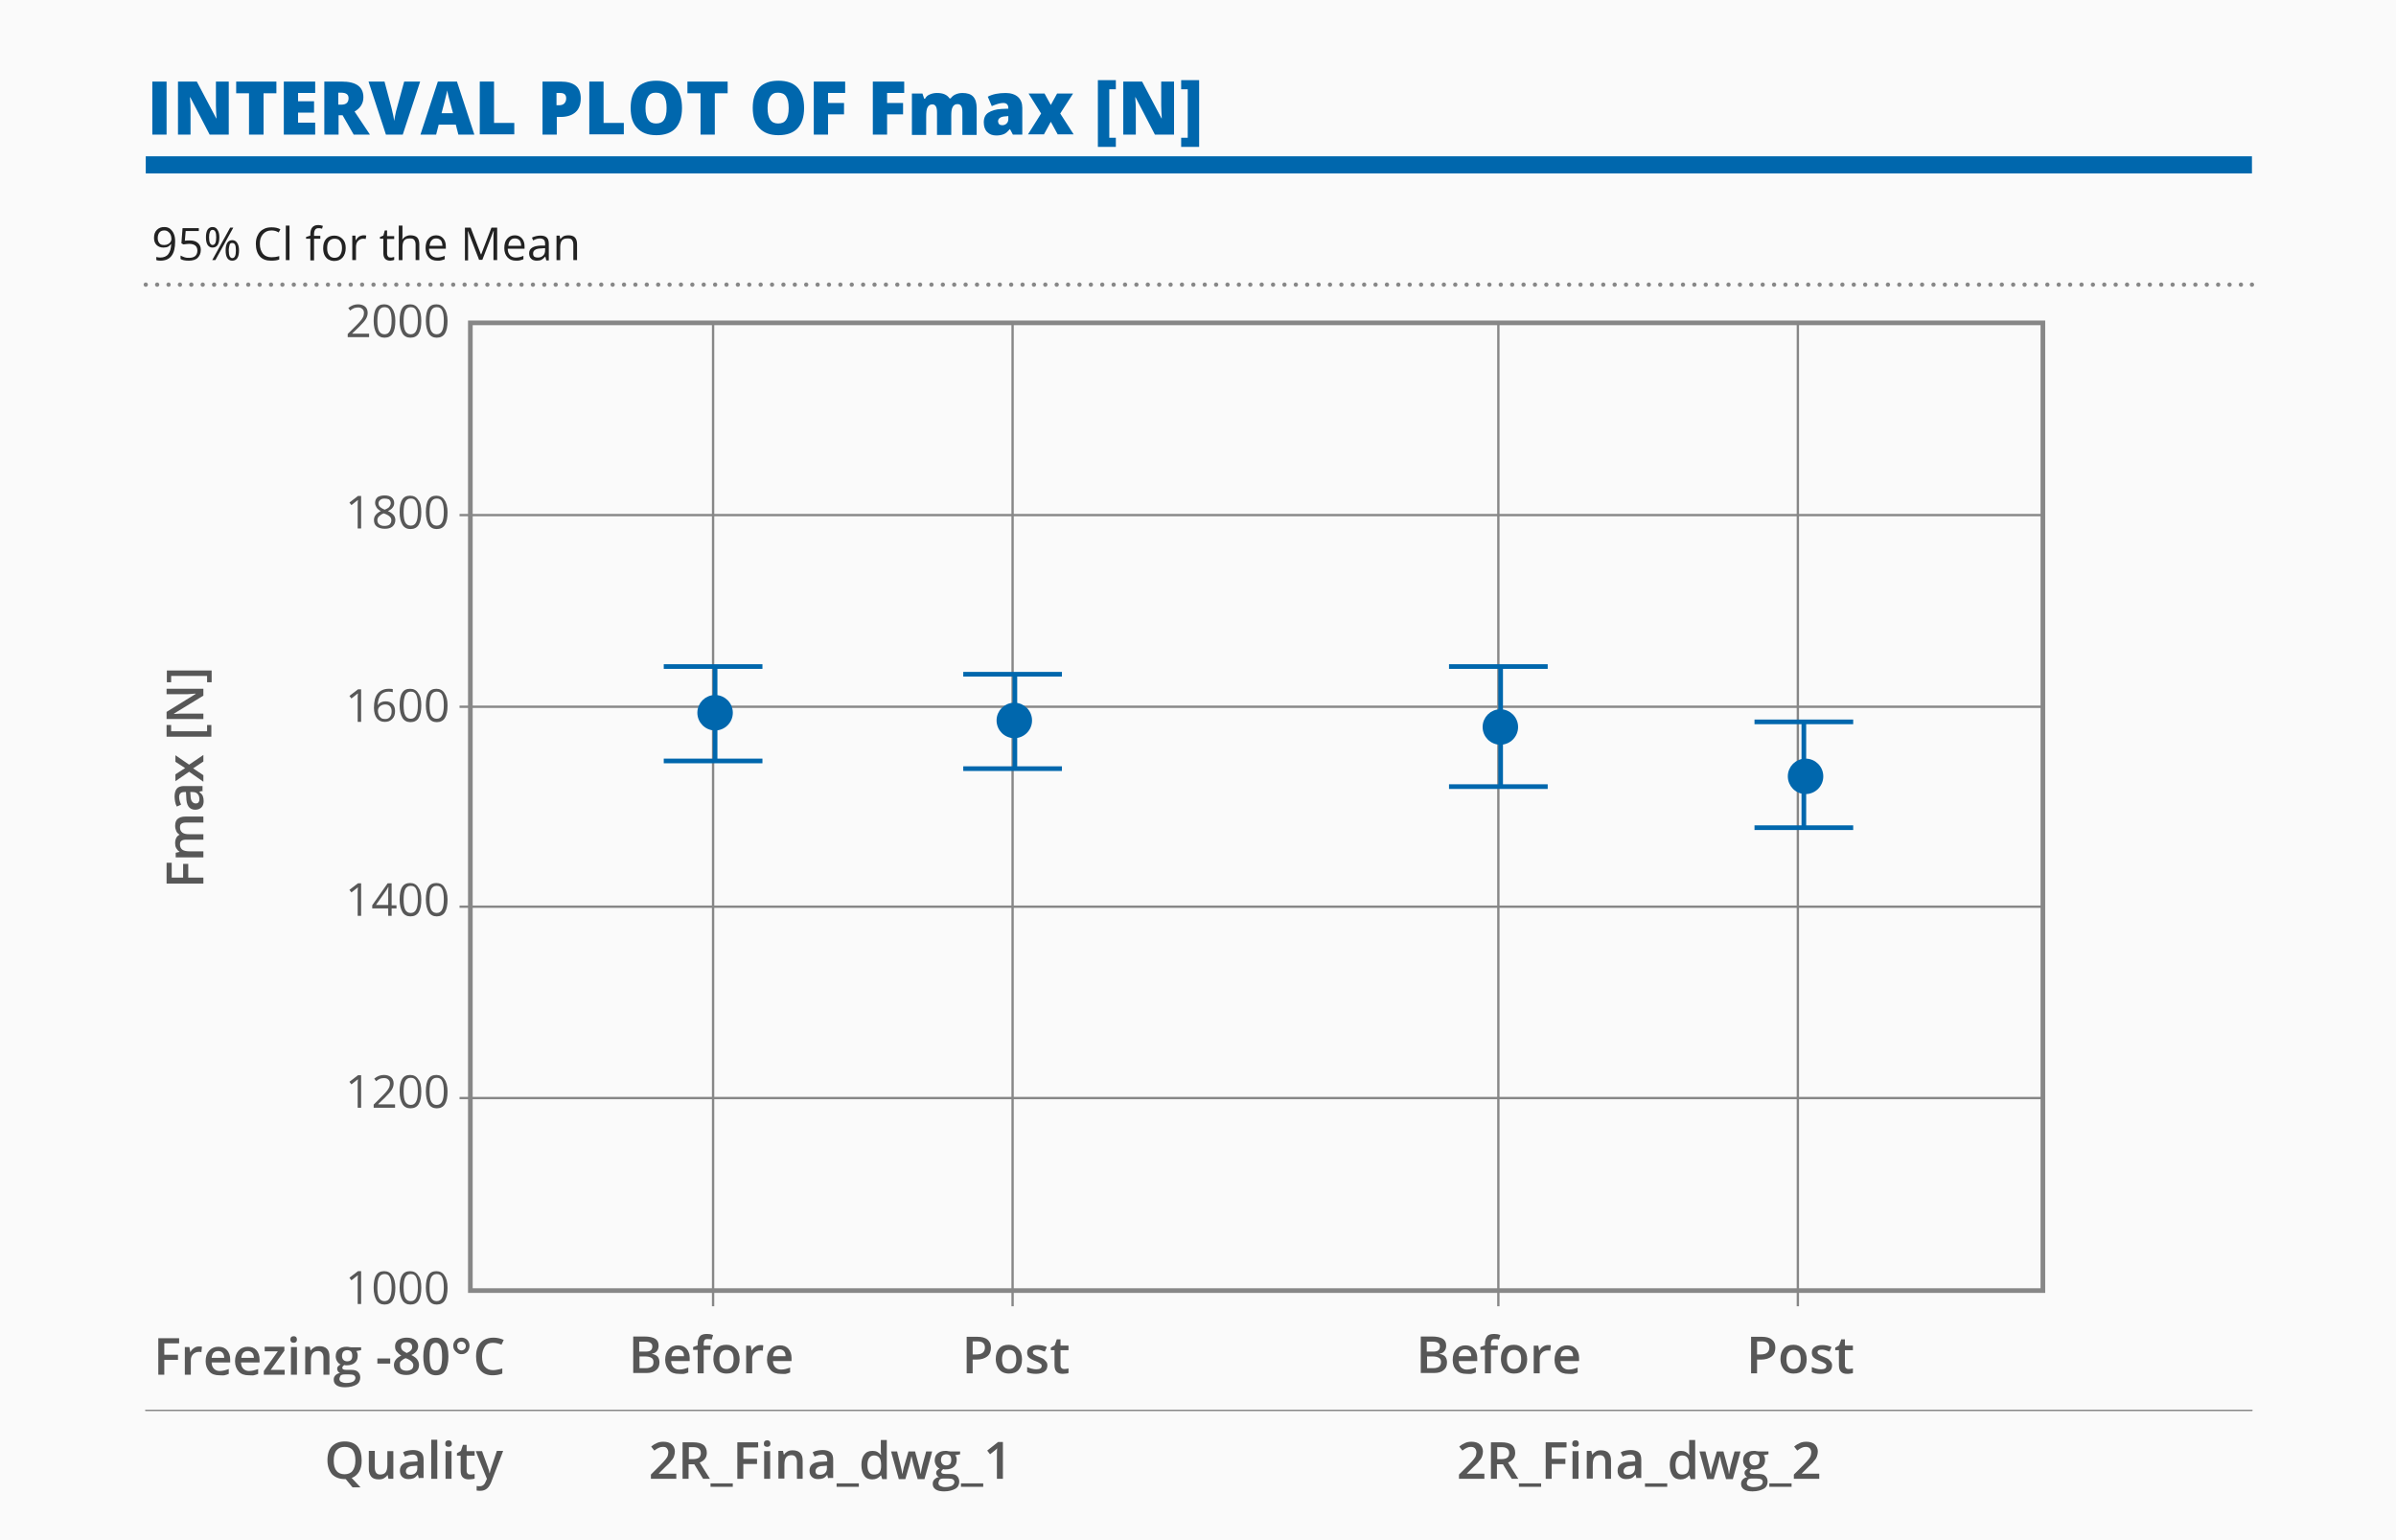 <?xml version="1.0" encoding="utf-8"?>
<!-- Generator: Adobe Illustrator 27.8.0, SVG Export Plug-In . SVG Version: 6.00 Build 0)  -->
<svg version="1.1" id="Layer_2_00000127748422118074014590000001102804111865639089_"
	 xmlns="http://www.w3.org/2000/svg" xmlns:xlink="http://www.w3.org/1999/xlink" x="0px" y="0px" viewBox="0 0 840 540"
	 style="enable-background:new 0 0 840 540;" xml:space="preserve">
<style type="text/css">
	.st0{fill:#FAFAFA;}
	.st1{fill:none;stroke:#878787;stroke-width:1.636;stroke-miterlimit:10;}
	.st2{fill:none;stroke:#878787;stroke-width:0.818;stroke-miterlimit:10;}
	.st3{fill:#0067AD;stroke:#0067AD;stroke-width:1.636;stroke-miterlimit:10;}
	.st4{fill:#575757;}
	.st5{fill:#0067AD;}
	.st6{fill:#222222;}
	.st7{fill:none;stroke:#0067AD;stroke-width:6;stroke-miterlimit:10;}
	.st8{fill:none;stroke:#878787;stroke-width:1.5;stroke-linecap:round;stroke-linejoin:round;}
	.st9{fill:none;stroke:#878787;stroke-width:1.5;stroke-linecap:round;stroke-linejoin:round;stroke-dasharray:0,3.992;}
	.st10{fill:none;stroke:#878787;stroke-width:0.5;stroke-linecap:round;stroke-linejoin:round;stroke-miterlimit:10;}
</style>
<rect x="-30.8" y="-19.5" class="st0" width="898.7" height="584.8"/>
<rect x="164.9" y="113.2" class="st1" width="551.3" height="339.3"/>
<line class="st2" x1="250" y1="113.2" x2="250" y2="458"/>
<line class="st2" x1="355" y1="113.2" x2="355" y2="458"/>
<line class="st2" x1="525.3" y1="113.2" x2="525.3" y2="458"/>
<line class="st2" x1="630.3" y1="113.2" x2="630.3" y2="458"/>
<line class="st2" x1="161.1" y1="385" x2="716.1" y2="385"/>
<line class="st2" x1="161.1" y1="317.9" x2="716.1" y2="317.9"/>
<line class="st2" x1="161.1" y1="247.8" x2="716.1" y2="247.8"/>
<line class="st2" x1="161.1" y1="180.6" x2="716.1" y2="180.6"/>
<circle class="st3" cx="250.7" cy="249.9" r="5.4"/>
<line class="st3" x1="250.7" y1="233.7" x2="250.7" y2="266.8"/>
<line class="st3" x1="267.3" y1="233.7" x2="232.7" y2="233.7"/>
<line class="st3" x1="267.3" y1="266.8" x2="232.7" y2="266.8"/>
<circle class="st3" cx="355.6" cy="252.6" r="5.4"/>
<line class="st3" x1="355.8" y1="236.4" x2="355.8" y2="269.5"/>
<line class="st3" x1="372.3" y1="236.4" x2="337.7" y2="236.4"/>
<line class="st3" x1="372.3" y1="269.5" x2="337.7" y2="269.5"/>
<circle class="st3" cx="526" cy="254.9" r="5.4"/>
<line class="st3" x1="526.1" y1="233.7" x2="526.1" y2="275.8"/>
<line class="st3" x1="542.6" y1="233.7" x2="508" y2="233.7"/>
<line class="st3" x1="542.6" y1="275.8" x2="508" y2="275.8"/>
<circle class="st3" cx="633" cy="272.2" r="5.4"/>
<line class="st3" x1="632.4" y1="252.6" x2="632.4" y2="290.2"/>
<line class="st3" x1="649.7" y1="253.1" x2="615.1" y2="253.1"/>
<line class="st3" x1="649.7" y1="290.2" x2="615.1" y2="290.2"/>
<g>
	<path class="st4" d="M129.4,118.2h-7.5v-1.1l3-3c0.9-0.9,1.5-1.6,1.8-2c0.3-0.4,0.5-0.8,0.7-1.2c0.1-0.4,0.2-0.8,0.2-1.2
		c0-0.6-0.2-1.1-0.6-1.4c-0.4-0.4-0.9-0.5-1.5-0.5c-0.5,0-0.9,0.1-1.3,0.2c-0.4,0.2-0.9,0.4-1.4,0.9l-0.7-0.9
		c1.1-0.9,2.2-1.3,3.4-1.3c1.1,0,1.9,0.3,2.5,0.8c0.6,0.5,0.9,1.3,0.9,2.2c0,0.7-0.2,1.4-0.6,2.1c-0.4,0.7-1.2,1.6-2.3,2.7l-2.5,2.4
		v0.1h5.9V118.2z"/>
	<path class="st4" d="M138.6,112.5c0,2-0.3,3.4-0.9,4.4c-0.6,1-1.6,1.5-2.9,1.5c-1.2,0-2.2-0.5-2.8-1.5c-0.6-1-1-2.5-1-4.4
		c0-2,0.3-3.5,0.9-4.4c0.6-1,1.6-1.4,2.8-1.4c1.2,0,2.2,0.5,2.8,1.5C138.2,109.1,138.6,110.6,138.6,112.5z M132.3,112.5
		c0,1.7,0.2,2.9,0.6,3.6s1,1.1,1.9,1.1c0.9,0,1.5-0.4,1.9-1.2c0.4-0.8,0.6-2,0.6-3.6s-0.2-2.8-0.6-3.6c-0.4-0.8-1-1.1-1.9-1.1
		c-0.9,0-1.5,0.4-1.9,1.1C132.5,109.6,132.3,110.8,132.3,112.5z"/>
	<path class="st4" d="M147.7,112.5c0,2-0.3,3.4-0.9,4.4c-0.6,1-1.6,1.5-2.9,1.5c-1.2,0-2.2-0.5-2.8-1.5c-0.6-1-1-2.5-1-4.4
		c0-2,0.3-3.5,0.9-4.4c0.6-1,1.6-1.4,2.8-1.4c1.2,0,2.2,0.5,2.8,1.5C147.4,109.1,147.7,110.6,147.7,112.5z M141.5,112.5
		c0,1.7,0.2,2.9,0.6,3.6s1,1.1,1.9,1.1c0.9,0,1.5-0.4,1.9-1.2c0.4-0.8,0.6-2,0.6-3.6s-0.2-2.8-0.6-3.6c-0.4-0.8-1-1.1-1.9-1.1
		c-0.9,0-1.5,0.4-1.9,1.1C141.7,109.6,141.5,110.8,141.5,112.5z"/>
	<path class="st4" d="M156.9,112.5c0,2-0.3,3.4-0.9,4.4c-0.6,1-1.6,1.5-2.9,1.5c-1.2,0-2.2-0.5-2.8-1.5c-0.6-1-1-2.5-1-4.4
		c0-2,0.3-3.5,0.9-4.4c0.6-1,1.6-1.4,2.8-1.4c1.2,0,2.2,0.5,2.8,1.5C156.5,109.1,156.9,110.6,156.9,112.5z M150.6,112.5
		c0,1.7,0.2,2.9,0.6,3.6s1,1.1,1.9,1.1c0.9,0,1.5-0.4,1.9-1.2c0.4-0.8,0.6-2,0.6-3.6s-0.2-2.8-0.6-3.6c-0.4-0.8-1-1.1-1.9-1.1
		c-0.9,0-1.5,0.4-1.9,1.1C150.8,109.6,150.6,110.8,150.6,112.5z"/>
</g>
<g>
	<path class="st4" d="M126.7,185.3h-1.3v-8.1c0-0.7,0-1.3,0.1-1.9c-0.1,0.1-0.2,0.2-0.4,0.3c-0.1,0.1-0.8,0.6-1.9,1.5l-0.7-0.9
		l3-2.3h1.1V185.3z"/>
	<path class="st4" d="M134.8,173.7c1,0,1.9,0.2,2.5,0.7s0.9,1.2,0.9,2c0,0.6-0.2,1.1-0.5,1.5c-0.3,0.5-0.9,0.9-1.7,1.3
		c0.9,0.4,1.6,0.9,2,1.4c0.4,0.5,0.6,1.1,0.6,1.7c0,0.9-0.3,1.7-1,2.3c-0.7,0.6-1.6,0.8-2.7,0.8c-1.2,0-2.2-0.3-2.8-0.8
		c-0.7-0.5-1-1.3-1-2.3c0-1.3,0.8-2.3,2.4-3.1c-0.7-0.4-1.2-0.8-1.5-1.3c-0.3-0.5-0.5-1-0.5-1.6c0-0.8,0.3-1.5,0.9-2
		C132.9,174,133.7,173.7,134.8,173.7z M132.3,182.4c0,0.6,0.2,1.1,0.7,1.5c0.4,0.3,1,0.5,1.8,0.5c0.8,0,1.4-0.2,1.8-0.5
		c0.4-0.4,0.6-0.9,0.6-1.5c0-0.5-0.2-1-0.6-1.3c-0.4-0.4-1.1-0.8-2.1-1.1c-0.8,0.3-1.3,0.7-1.7,1.1
		C132.5,181.4,132.3,181.9,132.3,182.4z M134.8,174.8c-0.7,0-1.2,0.2-1.5,0.5c-0.4,0.3-0.6,0.7-0.6,1.2c0,0.5,0.2,0.9,0.5,1.2
		c0.3,0.3,0.9,0.7,1.7,1c0.7-0.3,1.3-0.6,1.6-1c0.3-0.4,0.5-0.8,0.5-1.3c0-0.5-0.2-0.9-0.6-1.3C135.9,174.9,135.4,174.8,134.8,174.8
		z"/>
	<path class="st4" d="M147.7,179.6c0,2-0.3,3.4-0.9,4.4c-0.6,1-1.6,1.5-2.9,1.5c-1.2,0-2.2-0.5-2.8-1.5c-0.6-1-1-2.5-1-4.4
		c0-2,0.3-3.5,0.9-4.4c0.6-1,1.6-1.4,2.8-1.4c1.2,0,2.2,0.5,2.8,1.5C147.4,176.2,147.7,177.7,147.7,179.6z M141.5,179.6
		c0,1.7,0.2,2.9,0.6,3.6s1,1.1,1.9,1.1c0.9,0,1.5-0.4,1.9-1.2c0.4-0.8,0.6-2,0.6-3.6s-0.2-2.8-0.6-3.6c-0.4-0.8-1-1.1-1.9-1.1
		c-0.9,0-1.5,0.4-1.9,1.1C141.7,176.7,141.5,177.9,141.5,179.6z"/>
	<path class="st4" d="M156.9,179.6c0,2-0.3,3.4-0.9,4.4c-0.6,1-1.6,1.5-2.9,1.5c-1.2,0-2.2-0.5-2.8-1.5c-0.6-1-1-2.5-1-4.4
		c0-2,0.3-3.5,0.9-4.4c0.6-1,1.6-1.4,2.8-1.4c1.2,0,2.2,0.5,2.8,1.5C156.5,176.2,156.9,177.7,156.9,179.6z M150.6,179.6
		c0,1.7,0.2,2.9,0.6,3.6s1,1.1,1.9,1.1c0.9,0,1.5-0.4,1.9-1.2c0.4-0.8,0.6-2,0.6-3.6s-0.2-2.8-0.6-3.6c-0.4-0.8-1-1.1-1.9-1.1
		c-0.9,0-1.5,0.4-1.9,1.1C150.8,176.7,150.6,177.9,150.6,179.6z"/>
</g>
<g>
	<path class="st4" d="M126.7,253.1h-1.3v-8.1c0-0.7,0-1.3,0.1-1.9c-0.1,0.1-0.2,0.2-0.4,0.3c-0.1,0.1-0.8,0.6-1.9,1.5l-0.7-0.9
		l3-2.3h1.1V253.1z"/>
	<path class="st4" d="M131.1,248.2c0-2.2,0.4-3.9,1.3-5c0.9-1.1,2.2-1.7,3.9-1.7c0.6,0,1.1,0,1.4,0.1v1.1c-0.4-0.1-0.9-0.2-1.4-0.2
		c-1.2,0-2.2,0.4-2.8,1.1c-0.6,0.8-1,2-1.1,3.6h0.1c0.6-0.9,1.5-1.3,2.7-1.3c1,0,1.8,0.3,2.4,0.9c0.6,0.6,0.9,1.5,0.9,2.5
		c0,1.2-0.3,2.1-1,2.8s-1.5,1-2.6,1c-1.2,0-2.1-0.4-2.8-1.3C131.5,251,131.1,249.8,131.1,248.2z M135,252.1c0.7,0,1.3-0.2,1.7-0.7
		c0.4-0.5,0.6-1.1,0.6-2c0-0.8-0.2-1.3-0.6-1.8c-0.4-0.4-0.9-0.6-1.7-0.6c-0.5,0-0.9,0.1-1.3,0.3c-0.4,0.2-0.7,0.5-0.9,0.8
		c-0.2,0.3-0.3,0.7-0.3,1.1c0,0.5,0.1,1,0.3,1.5c0.2,0.5,0.5,0.8,0.9,1.1C134,252,134.5,252.1,135,252.1z"/>
	<path class="st4" d="M147.7,247.3c0,2-0.3,3.4-0.9,4.4c-0.6,1-1.6,1.5-2.9,1.5c-1.2,0-2.2-0.5-2.8-1.5c-0.6-1-1-2.5-1-4.4
		c0-2,0.3-3.5,0.9-4.4c0.6-1,1.6-1.4,2.8-1.4c1.2,0,2.2,0.5,2.8,1.5C147.4,244,147.7,245.4,147.7,247.3z M141.5,247.3
		c0,1.7,0.2,2.9,0.6,3.6s1,1.1,1.9,1.1c0.9,0,1.5-0.4,1.9-1.2c0.4-0.8,0.6-2,0.6-3.6s-0.2-2.8-0.6-3.6c-0.4-0.8-1-1.1-1.9-1.1
		c-0.9,0-1.5,0.4-1.9,1.1C141.7,244.5,141.5,245.7,141.5,247.3z"/>
	<path class="st4" d="M156.9,247.3c0,2-0.3,3.4-0.9,4.4c-0.6,1-1.6,1.5-2.9,1.5c-1.2,0-2.2-0.5-2.8-1.5c-0.6-1-1-2.5-1-4.4
		c0-2,0.3-3.5,0.9-4.4c0.6-1,1.6-1.4,2.8-1.4c1.2,0,2.2,0.5,2.8,1.5C156.5,244,156.9,245.4,156.9,247.3z M150.6,247.3
		c0,1.7,0.2,2.9,0.6,3.6s1,1.1,1.9,1.1c0.9,0,1.5-0.4,1.9-1.2c0.4-0.8,0.6-2,0.6-3.6s-0.2-2.8-0.6-3.6c-0.4-0.8-1-1.1-1.9-1.1
		c-0.9,0-1.5,0.4-1.9,1.1C150.8,244.5,150.6,245.7,150.6,247.3z"/>
</g>
<g>
	<path class="st4" d="M126.7,321.1h-1.3V313c0-0.7,0-1.3,0.1-1.9c-0.1,0.1-0.2,0.2-0.4,0.3c-0.1,0.1-0.8,0.6-1.9,1.5l-0.7-0.9l3-2.3
		h1.1V321.1z"/>
	<path class="st4" d="M139,318.5h-1.7v2.6h-1.2v-2.6h-5.6v-1.1l5.4-7.7h1.4v7.7h1.7V318.5z M136.1,317.3v-3.8c0-0.7,0-1.6,0.1-2.5
		h-0.1c-0.2,0.5-0.5,0.9-0.7,1.2l-3.6,5.1H136.1z"/>
	<path class="st4" d="M147.7,315.4c0,2-0.3,3.4-0.9,4.4c-0.6,1-1.6,1.5-2.9,1.5c-1.2,0-2.2-0.5-2.8-1.5s-1-2.5-1-4.4
		c0-2,0.3-3.5,0.9-4.4c0.6-1,1.6-1.4,2.8-1.4c1.2,0,2.2,0.5,2.8,1.5C147.4,312.1,147.7,313.5,147.7,315.4z M141.5,315.4
		c0,1.7,0.2,2.9,0.6,3.6s1,1.1,1.9,1.1c0.9,0,1.5-0.4,1.9-1.2c0.4-0.8,0.6-2,0.6-3.6s-0.2-2.8-0.6-3.6c-0.4-0.8-1-1.1-1.9-1.1
		c-0.9,0-1.5,0.4-1.9,1.1S141.5,313.8,141.5,315.4z"/>
	<path class="st4" d="M156.9,315.4c0,2-0.3,3.4-0.9,4.4c-0.6,1-1.6,1.5-2.9,1.5c-1.2,0-2.2-0.5-2.8-1.5s-1-2.5-1-4.4
		c0-2,0.3-3.5,0.9-4.4c0.6-1,1.6-1.4,2.8-1.4c1.2,0,2.2,0.5,2.8,1.5C156.5,312.1,156.9,313.5,156.9,315.4z M150.6,315.4
		c0,1.7,0.2,2.9,0.6,3.6s1,1.1,1.9,1.1c0.9,0,1.5-0.4,1.9-1.2c0.4-0.8,0.6-2,0.6-3.6s-0.2-2.8-0.6-3.6c-0.4-0.8-1-1.1-1.9-1.1
		c-0.9,0-1.5,0.4-1.9,1.1S150.6,313.8,150.6,315.4z"/>
</g>
<g>
	<path class="st4" d="M126.7,388.4h-1.3v-8.1c0-0.7,0-1.3,0.1-1.9c-0.1,0.1-0.2,0.2-0.4,0.3c-0.1,0.1-0.8,0.6-1.9,1.5l-0.7-0.9
		l3-2.3h1.1V388.4z"/>
	<path class="st4" d="M138.5,388.4H131v-1.1l3-3c0.9-0.9,1.5-1.6,1.8-2c0.3-0.4,0.5-0.8,0.7-1.2c0.1-0.4,0.2-0.8,0.2-1.2
		c0-0.6-0.2-1.1-0.6-1.4c-0.4-0.4-0.9-0.5-1.5-0.5c-0.5,0-0.9,0.1-1.3,0.2c-0.4,0.2-0.9,0.4-1.4,0.9l-0.7-0.9
		c1.1-0.9,2.2-1.3,3.4-1.3c1.1,0,1.9,0.3,2.5,0.8s0.9,1.3,0.9,2.2c0,0.7-0.2,1.4-0.6,2.1s-1.2,1.6-2.3,2.7l-2.5,2.4v0.1h5.9V388.4z"
		/>
	<path class="st4" d="M147.7,382.7c0,2-0.3,3.4-0.9,4.4c-0.6,1-1.6,1.5-2.9,1.5c-1.2,0-2.2-0.5-2.8-1.5s-1-2.5-1-4.4
		c0-2,0.3-3.5,0.9-4.4c0.6-1,1.6-1.4,2.8-1.4c1.2,0,2.2,0.5,2.8,1.5C147.4,379.3,147.7,380.8,147.7,382.7z M141.5,382.7
		c0,1.7,0.2,2.9,0.6,3.6s1,1.1,1.9,1.1c0.9,0,1.5-0.4,1.9-1.2c0.4-0.8,0.6-2,0.6-3.6s-0.2-2.8-0.6-3.6c-0.4-0.8-1-1.1-1.9-1.1
		c-0.9,0-1.5,0.4-1.9,1.1S141.5,381,141.5,382.7z"/>
	<path class="st4" d="M156.9,382.7c0,2-0.3,3.4-0.9,4.4c-0.6,1-1.6,1.5-2.9,1.5c-1.2,0-2.2-0.5-2.8-1.5s-1-2.5-1-4.4
		c0-2,0.3-3.5,0.9-4.4c0.6-1,1.6-1.4,2.8-1.4c1.2,0,2.2,0.5,2.8,1.5C156.5,379.3,156.9,380.8,156.9,382.7z M150.6,382.7
		c0,1.7,0.2,2.9,0.6,3.6s1,1.1,1.9,1.1c0.9,0,1.5-0.4,1.9-1.2c0.4-0.8,0.6-2,0.6-3.6s-0.2-2.8-0.6-3.6c-0.4-0.8-1-1.1-1.9-1.1
		c-0.9,0-1.5,0.4-1.9,1.1S150.6,381,150.6,382.7z"/>
</g>
<g>
	<path class="st4" d="M126.7,457.2h-1.3V449c0-0.7,0-1.3,0.1-1.9c-0.1,0.1-0.2,0.2-0.4,0.3c-0.1,0.1-0.8,0.6-1.9,1.5l-0.7-0.9l3-2.3
		h1.1V457.2z"/>
	<path class="st4" d="M138.6,451.5c0,2-0.3,3.4-0.9,4.4c-0.6,1-1.6,1.5-2.9,1.5c-1.2,0-2.2-0.5-2.8-1.5s-1-2.5-1-4.4
		c0-2,0.3-3.5,0.9-4.4c0.6-1,1.6-1.4,2.8-1.4c1.2,0,2.2,0.5,2.8,1.5C138.2,448.1,138.6,449.6,138.6,451.5z M132.3,451.5
		c0,1.7,0.2,2.9,0.6,3.6s1,1.1,1.9,1.1c0.9,0,1.5-0.4,1.9-1.2c0.4-0.8,0.6-2,0.6-3.6s-0.2-2.8-0.6-3.6c-0.4-0.8-1-1.1-1.9-1.1
		c-0.9,0-1.5,0.4-1.9,1.1S132.3,449.8,132.3,451.5z"/>
	<path class="st4" d="M147.7,451.5c0,2-0.3,3.4-0.9,4.4c-0.6,1-1.6,1.5-2.9,1.5c-1.2,0-2.2-0.5-2.8-1.5s-1-2.5-1-4.4
		c0-2,0.3-3.5,0.9-4.4c0.6-1,1.6-1.4,2.8-1.4c1.2,0,2.2,0.5,2.8,1.5C147.4,448.1,147.7,449.6,147.7,451.5z M141.5,451.5
		c0,1.7,0.2,2.9,0.6,3.6s1,1.1,1.9,1.1c0.9,0,1.5-0.4,1.9-1.2c0.4-0.8,0.6-2,0.6-3.6s-0.2-2.8-0.6-3.6c-0.4-0.8-1-1.1-1.9-1.1
		c-0.9,0-1.5,0.4-1.9,1.1S141.5,449.8,141.5,451.5z"/>
	<path class="st4" d="M156.9,451.5c0,2-0.3,3.4-0.9,4.4c-0.6,1-1.6,1.5-2.9,1.5c-1.2,0-2.2-0.5-2.8-1.5s-1-2.5-1-4.4
		c0-2,0.3-3.5,0.9-4.4c0.6-1,1.6-1.4,2.8-1.4c1.2,0,2.2,0.5,2.8,1.5C156.5,448.1,156.9,449.6,156.9,451.5z M150.6,451.5
		c0,1.7,0.2,2.9,0.6,3.6s1,1.1,1.9,1.1c0.9,0,1.5-0.4,1.9-1.2c0.4-0.8,0.6-2,0.6-3.6s-0.2-2.8-0.6-3.6c-0.4-0.8-1-1.1-1.9-1.1
		c-0.9,0-1.5,0.4-1.9,1.1S150.6,449.8,150.6,451.5z"/>
</g>
<g>
	<path class="st4" d="M71.3,307.7v2.1H58.4v-7.3h1.8v5.2h4v-4.8H66v4.8H71.3z"/>
	<path class="st4" d="M71.3,292.3v2.1h-6c-0.7,0-1.3,0.1-1.7,0.4s-0.5,0.7-0.5,1.3c0,0.8,0.3,1.4,0.8,1.8s1.4,0.6,2.6,0.6h4.8v2.1
		h-9.7v-1.6l1.3-0.3v-0.1c-0.5-0.3-0.8-0.7-1.1-1.2s-0.4-1.1-0.4-1.7c0-1.5,0.5-2.5,1.5-3v-0.1c-0.5-0.3-0.9-0.7-1.1-1.2
		s-0.4-1.1-0.4-1.8c0-1.2,0.3-2,0.9-2.5c0.6-0.5,1.5-0.8,2.7-0.8h6.3v2.1h-6c-0.7,0-1.3,0.1-1.7,0.4s-0.5,0.7-0.5,1.3
		c0,0.8,0.3,1.4,0.8,1.8c0.5,0.4,1.3,0.6,2.3,0.6H71.3z"/>
	<path class="st4" d="M71.3,277.2l-1.4,0.4v0.1c0.6,0.5,1,0.9,1.2,1.4s0.3,1.1,0.3,1.8c0,1-0.3,1.7-0.8,2.2
		c-0.5,0.5-1.2,0.8-2.2,0.8c-1,0-1.8-0.4-2.3-1.1s-0.8-1.9-0.8-3.4l-0.1-1.7h-0.5c-0.6,0-1.1,0.1-1.4,0.4c-0.3,0.3-0.5,0.7-0.5,1.3
		c0,0.5,0.1,1,0.2,1.4s0.3,0.9,0.5,1.3l-1.5,0.7c-0.3-0.5-0.5-1.1-0.6-1.7s-0.2-1.2-0.2-1.8c0-1.2,0.3-2.2,0.8-2.8s1.4-0.9,2.5-0.9
		h6.5V277.2z M69.9,280.2c0-0.8-0.2-1.4-0.6-1.8c-0.4-0.5-1-0.7-1.8-0.7h-0.8l0.1,1.2c0,1,0.2,1.7,0.5,2.1c0.3,0.4,0.7,0.7,1.3,0.7
		c0.4,0,0.8-0.1,1-0.4S69.9,280.8,69.9,280.2z"/>
	<path class="st4" d="M66.3,270.6l-4.8,3.3v-2.4l3.4-2.2l-3.4-2.2v-2.3l4.8,3.3l5-3.4v2.3l-3.6,2.4l3.6,2.4v2.3L66.3,270.6z"/>
	<path class="st4" d="M74.1,254.2v4.1H58.4v-4.1H60v2.2h12.6v-2.2H74.1z"/>
	<path class="st4" d="M71.3,241.3v2.6L61,250.2v0.1l0.6,0c1.1-0.1,2.1-0.1,3-0.1h6.7v1.9H58.4v-2.5l10.2-6.3v-0.1
		c-0.1,0-0.6,0-1.5,0.1s-1.5,0.1-2,0.1h-6.7v-1.9H71.3z"/>
	<path class="st4" d="M72.6,239.2V237H60v2.2h-1.5v-4.1h15.7v4.1H72.6z"/>
</g>
<g>
	<path class="st4" d="M57.6,482h-2.1v-12.8h7.3v1.8h-5.2v4h4.8v1.8h-4.8V482z"/>
	<path class="st4" d="M69.8,472.1c0.4,0,0.8,0,1,0.1l-0.2,1.9c-0.3-0.1-0.6-0.1-0.9-0.1c-0.8,0-1.5,0.3-2,0.8s-0.8,1.2-0.8,2.1v5.1
		h-2.1v-9.7h1.6l0.3,1.7h0.1c0.3-0.6,0.7-1,1.3-1.4S69.2,472.1,69.8,472.1z"/>
	<path class="st4" d="M76.9,482.2c-1.5,0-2.7-0.4-3.5-1.3s-1.3-2.1-1.3-3.6c0-1.6,0.4-2.8,1.2-3.7s1.9-1.4,3.3-1.4
		c1.3,0,2.3,0.4,3,1.2s1.1,1.9,1.1,3.2v1.1h-6.5c0,0.9,0.3,1.7,0.8,2.2s1.2,0.8,2,0.8c0.6,0,1.1-0.1,1.6-0.2s1-0.3,1.6-0.5v1.7
		c-0.5,0.2-1,0.4-1.5,0.5S77.5,482.2,76.9,482.2z M76.5,473.7c-0.7,0-1.2,0.2-1.6,0.6s-0.6,1-0.7,1.8h4.4c0-0.8-0.2-1.4-0.6-1.8
		C77.7,473.9,77.1,473.7,76.5,473.7z"/>
	<path class="st4" d="M87.2,482.2c-1.5,0-2.7-0.4-3.5-1.3s-1.3-2.1-1.3-3.6c0-1.6,0.4-2.8,1.2-3.7s1.9-1.4,3.3-1.4
		c1.3,0,2.3,0.4,3,1.2s1.1,1.9,1.1,3.2v1.1h-6.5c0,0.9,0.3,1.7,0.8,2.2s1.2,0.8,2,0.8c0.6,0,1.1-0.1,1.6-0.2s1-0.3,1.6-0.5v1.7
		c-0.5,0.2-1,0.4-1.5,0.5S87.9,482.2,87.2,482.2z M86.9,473.7c-0.7,0-1.2,0.2-1.6,0.6s-0.6,1-0.7,1.8H89c0-0.8-0.2-1.4-0.6-1.8
		C88,473.9,87.5,473.7,86.9,473.7z"/>
	<path class="st4" d="M99.9,482h-7.4v-1.3l4.9-6.9h-4.6v-1.6h6.9v1.4l-4.8,6.7h4.9V482z"/>
	<path class="st4" d="M101.8,469.7c0-0.4,0.1-0.7,0.3-0.9s0.5-0.3,0.9-0.3c0.4,0,0.6,0.1,0.8,0.3s0.3,0.5,0.3,0.9
		c0,0.4-0.1,0.6-0.3,0.8c-0.2,0.2-0.5,0.3-0.8,0.3c-0.4,0-0.7-0.1-0.9-0.3C102,470.4,101.8,470.1,101.8,469.7z M104,482H102v-9.7
		h2.1V482z"/>
	<path class="st4" d="M115.5,482h-2.1v-6c0-0.8-0.2-1.3-0.5-1.7s-0.8-0.6-1.4-0.6c-0.9,0-1.5,0.3-1.9,0.8s-0.6,1.4-0.6,2.6v4.8H107
		v-9.7h1.6l0.3,1.3h0.1c0.3-0.5,0.7-0.8,1.2-1.1s1.1-0.4,1.8-0.4c2.3,0,3.5,1.2,3.5,3.6V482z"/>
	<path class="st4" d="M126.6,472.3v1.1l-1.7,0.3c0.2,0.2,0.3,0.5,0.4,0.8s0.1,0.6,0.1,0.9c0,1-0.3,1.8-1,2.4s-1.6,0.9-2.9,0.9
		c-0.3,0-0.6,0-0.8-0.1c-0.4,0.3-0.7,0.6-0.7,1c0,0.2,0.1,0.4,0.3,0.5s0.6,0.2,1.1,0.2h1.7c1.1,0,1.9,0.2,2.4,0.7s0.8,1.1,0.8,2
		c0,1.1-0.5,2-1.4,2.5s-2.2,0.9-3.9,0.9c-1.3,0-2.3-0.2-3-0.7s-1-1.1-1-2c0-0.6,0.2-1.1,0.6-1.5c0.4-0.4,0.9-0.7,1.6-0.8
		c-0.3-0.1-0.5-0.3-0.7-0.6s-0.3-0.5-0.3-0.8c0-0.4,0.1-0.7,0.3-0.9s0.5-0.5,0.9-0.7c-0.5-0.2-0.9-0.6-1.2-1.1s-0.5-1.1-0.5-1.7
		c0-1.1,0.3-1.9,1-2.5s1.6-0.9,2.8-0.9c0.3,0,0.6,0,0.9,0.1c0.3,0,0.5,0.1,0.7,0.1H126.6z M119,483.5c0,0.4,0.2,0.8,0.6,1
		s1,0.4,1.7,0.4c1.1,0,2-0.2,2.5-0.5s0.8-0.8,0.8-1.3c0-0.4-0.2-0.7-0.5-0.9s-0.9-0.3-1.7-0.3h-1.6c-0.6,0-1.1,0.1-1.4,0.4
		C119.2,482.7,119,483.1,119,483.5z M119.9,475.4c0,0.6,0.2,1.1,0.5,1.4s0.8,0.5,1.3,0.5c1.2,0,1.8-0.6,1.8-1.9
		c0-0.6-0.1-1.1-0.4-1.5c-0.3-0.3-0.7-0.5-1.3-0.5c-0.6,0-1.1,0.2-1.4,0.5S119.9,474.8,119.9,475.4z"/>
	<path class="st4" d="M132.3,478.1v-1.8h4.5v1.8H132.3z"/>
	<path class="st4" d="M142.6,469c1.2,0,2.2,0.3,2.9,0.8c0.7,0.6,1.1,1.3,1.1,2.2c0,1.3-0.8,2.4-2.4,3.1c1,0.5,1.7,1,2.1,1.6
		s0.6,1.2,0.6,1.9c0,1.1-0.4,1.9-1.2,2.5s-1.8,1-3.2,1c-1.4,0-2.5-0.3-3.2-0.9s-1.2-1.4-1.2-2.5c0-0.7,0.2-1.4,0.6-1.9
		c0.4-0.6,1.1-1.1,2-1.5c-0.8-0.5-1.3-1-1.7-1.5s-0.5-1.1-0.5-1.8c0-0.9,0.4-1.7,1.1-2.2C140.4,469.3,141.4,469,142.6,469z
		 M140.2,478.7c0,0.6,0.2,1.1,0.6,1.4c0.4,0.3,1,0.5,1.7,0.5c0.8,0,1.3-0.2,1.8-0.5c0.4-0.3,0.6-0.8,0.6-1.4c0-0.5-0.2-0.9-0.6-1.3
		s-1-0.8-1.8-1.1l-0.3-0.1c-0.8,0.3-1.3,0.7-1.7,1.1S140.2,478.2,140.2,478.7z M142.5,470.6c-0.6,0-1.1,0.1-1.4,0.4
		c-0.4,0.3-0.5,0.7-0.5,1.2c0,0.3,0.1,0.6,0.2,0.8s0.3,0.5,0.6,0.7s0.7,0.4,1.2,0.7c0.7-0.3,1.2-0.6,1.5-1c0.3-0.3,0.4-0.7,0.4-1.2
		c0-0.5-0.2-0.9-0.5-1.2C143.6,470.7,143.1,470.6,142.5,470.6z"/>
	<path class="st4" d="M157.2,475.6c0,2.2-0.4,3.9-1.1,5s-1.8,1.6-3.3,1.6c-1.4,0-2.5-0.6-3.3-1.7s-1.1-2.8-1.1-4.9
		c0-2.3,0.4-3.9,1.1-5c0.7-1.1,1.8-1.6,3.3-1.6c1.4,0,2.5,0.6,3.3,1.7S157.2,473.4,157.2,475.6z M150.6,475.6c0,1.8,0.2,3,0.5,3.8
		s0.9,1.1,1.7,1.1s1.4-0.4,1.7-1.1s0.5-2,0.5-3.7c0-1.7-0.2-3-0.5-3.7s-0.9-1.2-1.7-1.2s-1.4,0.4-1.7,1.1S150.6,473.8,150.6,475.6z"
		/>
	<path class="st4" d="M158.9,471.9c0-0.8,0.3-1.5,0.8-2c0.6-0.6,1.2-0.9,2.1-0.9c0.8,0,1.5,0.3,2,0.8s0.8,1.2,0.8,2.1
		c0,0.8-0.3,1.5-0.8,2.1c-0.6,0.6-1.2,0.8-2,0.8c-0.5,0-1-0.1-1.4-0.4c-0.4-0.3-0.8-0.6-1.1-1.1S158.9,472.4,158.9,471.9z
		 M160.3,471.9c0,0.4,0.1,0.8,0.4,1.1s0.7,0.5,1.1,0.5s0.8-0.2,1.1-0.5s0.4-0.7,0.4-1.1c0-0.4-0.2-0.8-0.5-1.1s-0.7-0.4-1.1-0.4
		s-0.8,0.2-1.1,0.5S160.3,471.5,160.3,471.9z"/>
	<path class="st4" d="M172.8,470.8c-1.2,0-2.2,0.4-2.8,1.3s-1,2-1,3.5c0,1.6,0.3,2.8,1,3.6s1.6,1.2,2.9,1.2c0.5,0,1.1-0.1,1.6-0.2
		s1-0.2,1.6-0.4v1.8c-1,0.4-2.2,0.6-3.4,0.6c-1.9,0-3.3-0.6-4.3-1.7s-1.5-2.8-1.5-4.9c0-1.3,0.2-2.5,0.7-3.5s1.2-1.8,2.1-2.3
		s2-0.8,3.3-0.8c1.3,0,2.5,0.3,3.6,0.8l-0.8,1.7c-0.4-0.2-0.9-0.4-1.4-0.5C173.9,470.9,173.4,470.8,172.8,470.8z"/>
</g>
<g>
	<path class="st4" d="M126.8,512.1c0,1.6-0.3,2.9-0.9,3.9s-1.5,1.8-2.6,2.2l3.1,3.3h-2.8l-2.4-2.9h-0.3c-1.9,0-3.4-0.6-4.5-1.7
		c-1-1.2-1.6-2.8-1.6-4.9s0.5-3.8,1.6-4.9s2.5-1.7,4.5-1.7c1.9,0,3.4,0.6,4.4,1.7S126.8,510,126.8,512.1z M117,512.1
		c0,1.6,0.3,2.8,1,3.6c0.6,0.8,1.6,1.2,2.8,1.2c1.2,0,2.2-0.4,2.8-1.2s1-2,1-3.6c0-1.6-0.3-2.8-0.9-3.6s-1.6-1.2-2.8-1.2
		c-1.3,0-2.2,0.4-2.9,1.2S117,510.5,117,512.1z"/>
	<path class="st4" d="M136.2,518.5l-0.3-1.3h-0.1c-0.3,0.5-0.7,0.8-1.2,1.1s-1.1,0.4-1.8,0.4c-1.2,0-2.1-0.3-2.6-0.9
		s-0.9-1.5-0.9-2.7v-6.4h2.1v6c0,0.7,0.2,1.3,0.5,1.7c0.3,0.4,0.8,0.6,1.4,0.6c0.9,0,1.5-0.3,1.9-0.8c0.4-0.5,0.6-1.4,0.6-2.6v-4.8
		h2.1v9.7H136.2z"/>
	<path class="st4" d="M146.9,518.5l-0.4-1.4h-0.1c-0.5,0.6-0.9,1-1.4,1.2c-0.5,0.2-1.1,0.3-1.8,0.3c-1,0-1.7-0.3-2.2-0.8
		s-0.8-1.2-0.8-2.2c0-1,0.4-1.8,1.1-2.3s1.9-0.8,3.4-0.8l1.7-0.1v-0.5c0-0.6-0.1-1.1-0.4-1.4c-0.3-0.3-0.7-0.5-1.3-0.5
		c-0.5,0-1,0.1-1.4,0.2s-0.9,0.3-1.3,0.5l-0.7-1.5c0.5-0.3,1.1-0.5,1.7-0.6c0.6-0.1,1.2-0.2,1.8-0.2c1.2,0,2.2,0.3,2.8,0.8
		s0.9,1.4,0.9,2.5v6.5H146.9z M143.8,517.1c0.8,0,1.4-0.2,1.8-0.6c0.5-0.4,0.7-1,0.7-1.8v-0.8l-1.2,0.1c-1,0-1.7,0.2-2.1,0.5
		c-0.4,0.3-0.7,0.7-0.7,1.3c0,0.4,0.1,0.8,0.4,1C142.9,517,143.3,517.1,143.8,517.1z"/>
	<path class="st4" d="M153.3,518.5h-2.1v-13.7h2.1V518.5z"/>
	<path class="st4" d="M156.1,506.2c0-0.4,0.1-0.7,0.3-0.9s0.5-0.3,0.9-0.3c0.4,0,0.6,0.1,0.8,0.3s0.3,0.5,0.3,0.9
		c0,0.4-0.1,0.6-0.3,0.8c-0.2,0.2-0.5,0.3-0.8,0.3c-0.4,0-0.7-0.1-0.9-0.3C156.2,506.9,156.1,506.6,156.1,506.2z M158.3,518.5h-2.1
		v-9.7h2.1V518.5z"/>
	<path class="st4" d="M164.9,517c0.5,0,1-0.1,1.5-0.2v1.6c-0.2,0.1-0.5,0.2-0.9,0.2s-0.7,0.1-1.1,0.1c-2,0-2.9-1-2.9-3.1v-5.2h-1.3
		v-0.9l1.4-0.8l0.7-2.1h1.3v2.2h2.8v1.6h-2.8v5.2c0,0.5,0.1,0.9,0.4,1.1C164.1,516.9,164.5,517,164.9,517z"/>
	<path class="st4" d="M166.8,508.8h2.2l2,5.5c0.3,0.8,0.5,1.5,0.6,2.2h0.1c0.1-0.3,0.1-0.7,0.3-1.2s0.9-2.6,2.2-6.6h2.2l-4.2,11
		c-0.8,2-2,3-3.8,3c-0.5,0-0.9,0-1.3-0.1v-1.6c0.3,0.1,0.7,0.1,1.1,0.1c1,0,1.7-0.6,2.1-1.7l0.4-0.9L166.8,508.8z"/>
</g>
<g>
	<path class="st4" d="M236.9,518.5h-8.7V517l3.3-3.3c1-1,1.6-1.7,1.9-2.1c0.3-0.4,0.6-0.8,0.7-1.2s0.2-0.8,0.2-1.2
		c0-0.6-0.2-1-0.5-1.4s-0.8-0.5-1.4-0.5c-0.5,0-1,0.1-1.4,0.3s-1,0.5-1.6,1l-1.1-1.4c0.7-0.6,1.4-1,2.1-1.3s1.4-0.4,2.2-0.4
		c1.2,0,2.2,0.3,2.9,0.9c0.7,0.6,1.1,1.5,1.1,2.5c0,0.6-0.1,1.1-0.3,1.7s-0.5,1.1-1,1.6c-0.4,0.6-1.1,1.3-2.1,2.2l-2.2,2.2v0.1h6.1
		V518.5z"/>
	<path class="st4" d="M241.4,513.4v5.1h-2.1v-12.8h3.6c1.7,0,2.9,0.3,3.7,0.9s1.2,1.6,1.2,2.8c0,1.6-0.8,2.7-2.5,3.4l3.6,5.7h-2.4
		l-3.1-5.1H241.4z M241.4,511.6h1.5c1,0,1.7-0.2,2.1-0.5s0.7-0.9,0.7-1.6c0-0.7-0.2-1.2-0.7-1.6s-1.2-0.5-2.1-0.5h-1.4V511.6z"/>
	<path class="st4" d="M256.9,521.3h-7.8v-1.2h7.8V521.3z"/>
	<path class="st4" d="M260.6,518.5h-2.1v-12.8h7.3v1.8h-5.2v4h4.8v1.8h-4.8V518.5z"/>
	<path class="st4" d="M267.8,506.2c0-0.4,0.1-0.7,0.3-0.9s0.5-0.3,0.9-0.3c0.4,0,0.6,0.1,0.8,0.3s0.3,0.5,0.3,0.9
		c0,0.4-0.1,0.6-0.3,0.8c-0.2,0.2-0.5,0.3-0.8,0.3c-0.4,0-0.7-0.1-0.9-0.3C267.9,506.9,267.8,506.6,267.8,506.2z M270,518.5h-2.1
		v-9.7h2.1V518.5z"/>
	<path class="st4" d="M281.5,518.5h-2.1v-6c0-0.8-0.2-1.3-0.5-1.7s-0.8-0.6-1.4-0.6c-0.9,0-1.5,0.3-1.9,0.8s-0.6,1.4-0.6,2.6v4.8
		h-2.1v-9.7h1.6l0.3,1.3h0.1c0.3-0.5,0.7-0.8,1.2-1.1s1.1-0.4,1.8-0.4c2.3,0,3.5,1.2,3.5,3.6V518.5z"/>
	<path class="st4" d="M290.4,518.5l-0.4-1.4H290c-0.5,0.6-0.9,1-1.4,1.2c-0.5,0.2-1.1,0.3-1.8,0.3c-1,0-1.7-0.3-2.2-0.8
		s-0.8-1.2-0.8-2.2c0-1,0.4-1.8,1.1-2.3s1.9-0.8,3.4-0.8l1.7-0.1v-0.5c0-0.6-0.1-1.1-0.4-1.4c-0.3-0.3-0.7-0.5-1.3-0.5
		c-0.5,0-1,0.1-1.4,0.2s-0.9,0.3-1.3,0.5l-0.7-1.5c0.5-0.3,1.1-0.5,1.7-0.6c0.6-0.1,1.2-0.2,1.8-0.2c1.2,0,2.2,0.3,2.8,0.8
		s0.9,1.4,0.9,2.5v6.5H290.4z M287.4,517.1c0.8,0,1.4-0.2,1.8-0.6c0.5-0.4,0.7-1,0.7-1.8v-0.8l-1.2,0.1c-1,0-1.7,0.2-2.1,0.5
		c-0.4,0.3-0.7,0.7-0.7,1.3c0,0.4,0.1,0.8,0.4,1C286.5,517,286.8,517.1,287.4,517.1z"/>
	<path class="st4" d="M301.1,521.3h-7.8v-1.2h7.8V521.3z"/>
	<path class="st4" d="M305.8,518.7c-1.2,0-2.2-0.4-2.8-1.3s-1-2.1-1-3.7c0-1.6,0.3-2.8,1-3.7c0.7-0.9,1.6-1.3,2.9-1.3
		c1.3,0,2.2,0.5,2.9,1.4h0.1c-0.1-0.7-0.1-1.2-0.1-1.7v-3.5h2.1v13.7h-1.6l-0.4-1.3h-0.1C308,518.2,307.1,518.7,305.8,518.7z
		 M306.4,517c0.8,0,1.5-0.2,1.9-0.7c0.4-0.5,0.6-1.3,0.6-2.3v-0.3c0-1.2-0.2-2.1-0.6-2.6s-1-0.8-1.9-0.8c-0.7,0-1.3,0.3-1.7,0.9
		c-0.4,0.6-0.6,1.4-0.6,2.5c0,1.1,0.2,1.9,0.6,2.5S305.6,517,306.4,517z"/>
	<path class="st4" d="M321.7,518.5l-1.3-4.5c-0.2-0.5-0.4-1.6-0.8-3.3h-0.1c-0.3,1.6-0.6,2.7-0.8,3.4l-1.3,4.5h-2.3l-2.7-9.7h2.1
		l1.2,4.8c0.3,1.2,0.5,2.2,0.6,3h0.1c0.1-0.4,0.1-0.9,0.3-1.5c0.1-0.6,0.2-1,0.3-1.2l1.5-5.1h2.3l1.4,5.1c0.1,0.3,0.2,0.7,0.3,1.3
		s0.2,1.1,0.2,1.4h0.1c0.1-0.7,0.3-1.7,0.6-3l1.3-4.8h2.1l-2.7,9.7H321.7z"/>
	<path class="st4" d="M336.6,508.8v1.1l-1.7,0.3c0.2,0.2,0.3,0.5,0.4,0.8s0.1,0.6,0.1,0.9c0,1-0.3,1.8-1,2.4s-1.6,0.9-2.9,0.9
		c-0.3,0-0.6,0-0.8-0.1c-0.4,0.3-0.7,0.6-0.7,1c0,0.2,0.1,0.4,0.3,0.5s0.6,0.2,1.1,0.2h1.7c1.1,0,1.9,0.2,2.4,0.7s0.8,1.1,0.8,2
		c0,1.1-0.5,2-1.4,2.5s-2.2,0.9-3.9,0.9c-1.3,0-2.3-0.2-3-0.7s-1-1.1-1-2c0-0.6,0.2-1.1,0.6-1.5c0.4-0.4,0.9-0.7,1.6-0.8
		c-0.3-0.1-0.5-0.3-0.7-0.6s-0.3-0.5-0.3-0.8c0-0.4,0.1-0.7,0.3-0.9s0.5-0.5,0.9-0.7c-0.5-0.2-0.9-0.6-1.2-1.1s-0.5-1.1-0.5-1.7
		c0-1.1,0.3-1.9,1-2.5s1.6-0.9,2.8-0.9c0.3,0,0.6,0,0.9,0.1c0.3,0,0.5,0.1,0.7,0.1H336.6z M329,520c0,0.4,0.2,0.8,0.6,1
		s1,0.4,1.7,0.4c1.1,0,2-0.2,2.5-0.5s0.8-0.8,0.8-1.3c0-0.4-0.2-0.7-0.5-0.9s-0.9-0.3-1.7-0.3h-1.6c-0.6,0-1.1,0.1-1.4,0.4
		C329.2,519.2,329,519.6,329,520z M329.9,511.9c0,0.6,0.2,1.1,0.5,1.4s0.8,0.5,1.3,0.5c1.2,0,1.8-0.6,1.8-1.9c0-0.6-0.1-1.1-0.4-1.5
		c-0.3-0.3-0.7-0.5-1.3-0.5c-0.6,0-1.1,0.2-1.4,0.5S329.9,511.3,329.9,511.9z"/>
	<path class="st4" d="M344.7,521.3h-7.8v-1.2h7.8V521.3z"/>
	<path class="st4" d="M351.6,518.5h-2.1v-8.3c0-1,0-1.8,0.1-2.4c-0.1,0.1-0.3,0.3-0.5,0.5s-0.9,0.7-2,1.6l-1-1.3l3.8-3h1.7V518.5z"
		/>
</g>
<g>
	<path class="st4" d="M520.2,518.5h-8.7V517l3.3-3.3c1-1,1.6-1.7,1.9-2.1c0.3-0.4,0.6-0.8,0.7-1.2s0.2-0.8,0.2-1.2
		c0-0.6-0.2-1-0.5-1.4c-0.3-0.3-0.8-0.5-1.4-0.5c-0.5,0-1,0.1-1.4,0.3s-1,0.5-1.6,1l-1.1-1.4c0.7-0.6,1.4-1,2.1-1.3s1.4-0.4,2.2-0.4
		c1.2,0,2.2,0.3,2.9,0.9c0.7,0.6,1.1,1.5,1.1,2.5c0,0.6-0.1,1.1-0.3,1.7s-0.5,1.1-1,1.6c-0.4,0.6-1.1,1.3-2.1,2.2l-2.2,2.2v0.1h6.1
		V518.5z"/>
	<path class="st4" d="M524.8,513.4v5.1h-2.1v-12.8h3.6c1.7,0,2.9,0.3,3.7,0.9s1.2,1.6,1.2,2.8c0,1.6-0.8,2.7-2.5,3.4l3.6,5.7H530
		l-3.1-5.1H524.8z M524.8,511.6h1.5c1,0,1.7-0.2,2.1-0.5s0.7-0.9,0.7-1.6c0-0.7-0.2-1.2-0.7-1.6s-1.2-0.5-2.1-0.5h-1.4V511.6z"/>
	<path class="st4" d="M540.3,521.3h-7.8v-1.2h7.8V521.3z"/>
	<path class="st4" d="M544,518.5h-2.1v-12.8h7.3v1.8H544v4h4.8v1.8H544V518.5z"/>
	<path class="st4" d="M551.2,506.2c0-0.4,0.1-0.7,0.3-0.9c0.2-0.2,0.5-0.3,0.9-0.3c0.4,0,0.6,0.1,0.8,0.3c0.2,0.2,0.3,0.5,0.3,0.9
		c0,0.4-0.1,0.6-0.3,0.8c-0.2,0.2-0.5,0.3-0.8,0.3c-0.4,0-0.7-0.1-0.9-0.3C551.3,506.9,551.2,506.6,551.2,506.2z M553.4,518.5h-2.1
		v-9.7h2.1V518.5z"/>
	<path class="st4" d="M564.9,518.5h-2.1v-6c0-0.8-0.2-1.3-0.5-1.7c-0.3-0.4-0.8-0.6-1.4-0.6c-0.9,0-1.5,0.3-1.9,0.8
		s-0.6,1.4-0.6,2.6v4.8h-2.1v-9.7h1.6l0.3,1.3h0.1c0.3-0.5,0.7-0.8,1.2-1.1s1.1-0.4,1.8-0.4c2.3,0,3.5,1.2,3.5,3.6V518.5z"/>
	<path class="st4" d="M573.8,518.5l-0.4-1.4h-0.1c-0.5,0.6-0.9,1-1.4,1.2c-0.5,0.2-1.1,0.3-1.8,0.3c-1,0-1.7-0.3-2.2-0.8
		c-0.5-0.5-0.8-1.2-0.8-2.2c0-1,0.4-1.8,1.1-2.3s1.9-0.8,3.4-0.8l1.7-0.1v-0.5c0-0.6-0.1-1.1-0.4-1.4c-0.3-0.3-0.7-0.5-1.3-0.5
		c-0.5,0-1,0.1-1.4,0.2s-0.9,0.3-1.3,0.5l-0.7-1.5c0.5-0.3,1.1-0.5,1.7-0.6c0.6-0.1,1.2-0.2,1.8-0.2c1.2,0,2.2,0.3,2.8,0.8
		s0.9,1.4,0.9,2.5v6.5H573.8z M570.7,517.1c0.8,0,1.4-0.2,1.8-0.6c0.5-0.4,0.7-1,0.7-1.8v-0.8l-1.2,0.1c-1,0-1.7,0.2-2.1,0.5
		c-0.4,0.3-0.7,0.7-0.7,1.3c0,0.4,0.1,0.8,0.4,1C569.8,517,570.2,517.1,570.7,517.1z"/>
	<path class="st4" d="M584.5,521.3h-7.8v-1.2h7.8V521.3z"/>
	<path class="st4" d="M589.2,518.7c-1.2,0-2.2-0.4-2.8-1.3s-1-2.1-1-3.7c0-1.6,0.3-2.8,1-3.7c0.7-0.9,1.6-1.3,2.9-1.3
		c1.3,0,2.2,0.5,2.9,1.4h0.1c-0.1-0.7-0.1-1.2-0.1-1.7v-3.5h2.1v13.7h-1.6l-0.4-1.3h-0.1C591.4,518.2,590.5,518.7,589.2,518.7z
		 M589.7,517c0.8,0,1.5-0.2,1.9-0.7c0.4-0.5,0.6-1.3,0.6-2.3v-0.3c0-1.2-0.2-2.1-0.6-2.6s-1-0.8-1.9-0.8c-0.7,0-1.3,0.3-1.7,0.9
		c-0.4,0.6-0.6,1.4-0.6,2.5c0,1.1,0.2,1.9,0.6,2.5S589,517,589.7,517z"/>
	<path class="st4" d="M605.1,518.5l-1.3-4.5c-0.2-0.5-0.4-1.6-0.8-3.3h-0.1c-0.3,1.6-0.6,2.7-0.8,3.4l-1.3,4.5h-2.3l-2.7-9.7h2.1
		l1.2,4.8c0.3,1.2,0.5,2.2,0.6,3h0.1c0.1-0.4,0.1-0.9,0.3-1.5c0.1-0.6,0.2-1,0.3-1.2l1.5-5.1h2.3l1.4,5.1c0.1,0.3,0.2,0.7,0.3,1.3
		c0.1,0.6,0.2,1.1,0.2,1.4h0.1c0.1-0.7,0.3-1.7,0.6-3l1.3-4.8h2.1l-2.7,9.7H605.1z"/>
	<path class="st4" d="M620,508.8v1.1l-1.7,0.3c0.2,0.2,0.3,0.5,0.4,0.8s0.1,0.6,0.1,0.9c0,1-0.3,1.8-1,2.4s-1.6,0.9-2.9,0.9
		c-0.3,0-0.6,0-0.8-0.1c-0.4,0.3-0.7,0.6-0.7,1c0,0.2,0.1,0.4,0.3,0.5c0.2,0.1,0.6,0.2,1.1,0.2h1.7c1.1,0,1.9,0.2,2.4,0.7
		s0.8,1.1,0.8,2c0,1.1-0.5,2-1.4,2.5s-2.2,0.9-3.9,0.9c-1.3,0-2.3-0.2-3-0.7s-1-1.1-1-2c0-0.6,0.2-1.1,0.6-1.5
		c0.4-0.4,0.9-0.7,1.6-0.8c-0.3-0.1-0.5-0.3-0.7-0.6s-0.3-0.5-0.3-0.8c0-0.4,0.1-0.7,0.3-0.9s0.5-0.5,0.9-0.7
		c-0.5-0.2-0.9-0.6-1.2-1.1c-0.3-0.5-0.5-1.1-0.5-1.7c0-1.1,0.3-1.9,1-2.5c0.7-0.6,1.6-0.9,2.8-0.9c0.3,0,0.6,0,0.9,0.1
		c0.3,0,0.5,0.1,0.7,0.1H620z M612.4,520c0,0.4,0.2,0.8,0.6,1c0.4,0.2,1,0.4,1.7,0.4c1.1,0,2-0.2,2.5-0.5s0.8-0.8,0.8-1.3
		c0-0.4-0.2-0.7-0.5-0.9s-0.9-0.3-1.7-0.3h-1.6c-0.6,0-1.1,0.1-1.4,0.4C612.6,519.2,612.4,519.6,612.4,520z M613.3,511.9
		c0,0.6,0.2,1.1,0.5,1.4c0.3,0.3,0.8,0.5,1.3,0.5c1.2,0,1.8-0.6,1.8-1.9c0-0.6-0.1-1.1-0.4-1.5c-0.3-0.3-0.7-0.5-1.3-0.5
		c-0.6,0-1,0.2-1.4,0.5C613.4,510.8,613.3,511.3,613.3,511.9z"/>
	<path class="st4" d="M628.1,521.3h-7.8v-1.2h7.8V521.3z"/>
	<path class="st4" d="M637.6,518.5h-8.7V517l3.3-3.3c1-1,1.6-1.7,1.9-2.1c0.3-0.4,0.6-0.8,0.7-1.2s0.2-0.8,0.2-1.2
		c0-0.6-0.2-1-0.5-1.4c-0.3-0.3-0.8-0.5-1.4-0.5c-0.5,0-1,0.1-1.4,0.3s-1,0.5-1.6,1l-1.1-1.4c0.7-0.6,1.4-1,2.1-1.3s1.4-0.4,2.2-0.4
		c1.2,0,2.2,0.3,2.9,0.9c0.7,0.6,1.1,1.5,1.1,2.5c0,0.6-0.1,1.1-0.3,1.7s-0.5,1.1-1,1.6c-0.4,0.6-1.1,1.3-2.1,2.2l-2.2,2.2v0.1h6.1
		V518.5z"/>
</g>
<g>
	<path class="st4" d="M222.1,468.6h3.8c1.8,0,3,0.3,3.8,0.8s1.2,1.3,1.2,2.4c0,0.8-0.2,1.4-0.6,1.9s-0.9,0.8-1.7,0.9v0.1
		c0.9,0.2,1.6,0.5,2,1c0.4,0.5,0.6,1.2,0.6,2c0,1.2-0.4,2.1-1.2,2.7c-0.8,0.7-1.9,1-3.4,1h-4.6V468.6z M224.2,473.9h2
		c0.9,0,1.5-0.1,1.9-0.4c0.4-0.3,0.6-0.8,0.6-1.4c0-0.6-0.2-1-0.7-1.3s-1.1-0.4-2.1-0.4h-1.8V473.9z M224.2,475.6v4.1h2.2
		c0.9,0,1.5-0.2,2-0.5s0.7-0.9,0.7-1.6c0-0.7-0.2-1.2-0.7-1.5s-1.2-0.5-2.1-0.5H224.2z"/>
	<path class="st4" d="M238,481.7c-1.5,0-2.7-0.4-3.5-1.3s-1.3-2.1-1.3-3.6c0-1.6,0.4-2.8,1.2-3.7s1.9-1.4,3.3-1.4
		c1.3,0,2.3,0.4,3,1.2s1.1,1.9,1.1,3.2v1.1h-6.5c0,0.9,0.3,1.7,0.8,2.2s1.2,0.8,2,0.8c0.6,0,1.1-0.1,1.6-0.2s1-0.3,1.6-0.5v1.7
		c-0.5,0.2-1,0.4-1.5,0.5S238.7,481.7,238,481.7z M237.7,473.1c-0.7,0-1.2,0.2-1.6,0.6s-0.6,1-0.7,1.8h4.4c0-0.8-0.2-1.4-0.6-1.8
		C238.8,473.4,238.3,473.1,237.7,473.1z"/>
	<path class="st4" d="M249.1,473.3h-2.4v8.2h-2.1v-8.2H243v-1l1.6-0.6v-0.6c0-1.1,0.3-2,0.8-2.6c0.5-0.6,1.4-0.8,2.5-0.8
		c0.7,0,1.4,0.1,2.1,0.4l-0.5,1.6c-0.5-0.2-1-0.2-1.5-0.2c-0.5,0-0.8,0.1-1,0.4c-0.2,0.3-0.3,0.7-0.3,1.3v0.6h2.4V473.3z"/>
	<path class="st4" d="M259.3,476.6c0,1.6-0.4,2.8-1.2,3.7s-1.9,1.3-3.4,1.3c-0.9,0-1.7-0.2-2.4-0.6s-1.2-1-1.6-1.8s-0.6-1.7-0.6-2.7
		c0-1.6,0.4-2.8,1.2-3.7s1.9-1.3,3.4-1.3c1.4,0,2.5,0.5,3.3,1.4C258.9,473.8,259.3,475.1,259.3,476.6z M252.2,476.6
		c0,2.2,0.8,3.4,2.5,3.4c1.6,0,2.5-1.1,2.5-3.4c0-2.2-0.8-3.3-2.5-3.3c-0.9,0-1.5,0.3-1.9,0.9S252.2,475.5,252.2,476.6z"/>
	<path class="st4" d="M266.6,471.6c0.4,0,0.8,0,1,0.1l-0.2,1.9c-0.3-0.1-0.6-0.1-0.9-0.1c-0.8,0-1.5,0.3-2,0.8s-0.8,1.2-0.8,2.1v5.1
		h-2.1v-9.7h1.6l0.3,1.7h0.1c0.3-0.6,0.7-1,1.3-1.4S266,471.6,266.6,471.6z"/>
	<path class="st4" d="M273.7,481.7c-1.5,0-2.7-0.4-3.5-1.3s-1.3-2.1-1.3-3.6c0-1.6,0.4-2.8,1.2-3.7s1.9-1.4,3.3-1.4
		c1.3,0,2.3,0.4,3,1.2s1.1,1.9,1.1,3.2v1.1H271c0,0.9,0.3,1.7,0.8,2.2s1.2,0.8,2,0.8c0.6,0,1.1-0.1,1.6-0.2s1-0.3,1.6-0.5v1.7
		c-0.5,0.2-1,0.4-1.5,0.5S274.4,481.7,273.7,481.7z M273.3,473.1c-0.7,0-1.2,0.2-1.6,0.6s-0.6,1-0.7,1.8h4.4c0-0.8-0.2-1.4-0.6-1.8
		C274.5,473.4,274,473.1,273.3,473.1z"/>
</g>
<g>
	<path class="st4" d="M347.4,472.5c0,1.3-0.4,2.4-1.3,3.1s-2.1,1.1-3.8,1.1H341v4.8h-2.1v-12.8h3.7c1.6,0,2.8,0.3,3.6,1
		S347.4,471.2,347.4,472.5z M341,474.9h1.1c1.1,0,1.9-0.2,2.4-0.6s0.8-1,0.8-1.8c0-0.7-0.2-1.3-0.7-1.7s-1.2-0.5-2.1-0.5H341V474.9z
		"/>
	<path class="st4" d="M358.3,476.6c0,1.6-0.4,2.8-1.2,3.7s-1.9,1.3-3.4,1.3c-0.9,0-1.7-0.2-2.4-0.6s-1.2-1-1.6-1.8s-0.6-1.7-0.6-2.7
		c0-1.6,0.4-2.8,1.2-3.7s1.9-1.3,3.4-1.3c1.4,0,2.5,0.5,3.3,1.4C357.9,473.8,358.3,475.1,358.3,476.6z M351.3,476.6
		c0,2.2,0.8,3.4,2.5,3.4c1.6,0,2.5-1.1,2.5-3.4c0-2.2-0.8-3.3-2.5-3.3c-0.9,0-1.5,0.3-1.9,0.9S351.3,475.5,351.3,476.6z"/>
	<path class="st4" d="M367.2,478.7c0,0.9-0.3,1.7-1,2.2s-1.7,0.8-3,0.8c-1.3,0-2.3-0.2-3.1-0.6v-1.8c1.1,0.5,2.2,0.8,3.2,0.8
		c1.3,0,1.9-0.4,1.9-1.2c0-0.2-0.1-0.5-0.2-0.6s-0.4-0.3-0.7-0.5s-0.8-0.4-1.3-0.6c-1.1-0.4-1.9-0.9-2.3-1.3s-0.6-1-0.6-1.7
		c0-0.8,0.3-1.5,1-1.9c0.7-0.5,1.6-0.7,2.7-0.7c1.1,0,2.2,0.2,3.2,0.7l-0.7,1.6c-1-0.4-1.9-0.7-2.6-0.7c-1.1,0-1.6,0.3-1.6,0.9
		c0,0.3,0.1,0.6,0.4,0.8s0.9,0.5,1.9,0.9c0.8,0.3,1.4,0.6,1.7,0.9s0.6,0.6,0.8,0.9S367.2,478.2,367.2,478.7z"/>
	<path class="st4" d="M373.1,480c0.5,0,1-0.1,1.5-0.2v1.6c-0.2,0.1-0.5,0.2-0.9,0.2s-0.7,0.1-1.1,0.1c-2,0-2.9-1-2.9-3.1v-5.2h-1.3
		v-0.9l1.4-0.8l0.7-2.1h1.3v2.2h2.8v1.6h-2.8v5.2c0,0.5,0.1,0.9,0.4,1.1C372.4,479.9,372.7,480,373.1,480z"/>
</g>
<g>
	<path class="st4" d="M498.2,468.6h3.8c1.8,0,3,0.3,3.8,0.8c0.8,0.5,1.2,1.3,1.2,2.4c0,0.8-0.2,1.4-0.6,1.9s-0.9,0.8-1.7,0.9v0.1
		c0.9,0.2,1.6,0.5,2,1c0.4,0.5,0.6,1.2,0.6,2c0,1.2-0.4,2.1-1.2,2.7c-0.8,0.7-1.9,1-3.4,1h-4.6V468.6z M500.3,473.9h2
		c0.9,0,1.5-0.1,1.9-0.4c0.4-0.3,0.6-0.8,0.6-1.4c0-0.6-0.2-1-0.7-1.3c-0.4-0.3-1.1-0.4-2.1-0.4h-1.8V473.9z M500.3,475.6v4.1h2.2
		c0.9,0,1.5-0.2,2-0.5c0.4-0.3,0.7-0.9,0.7-1.6c0-0.7-0.2-1.2-0.7-1.5s-1.2-0.5-2.1-0.5H500.3z"/>
	<path class="st4" d="M514.1,481.7c-1.5,0-2.7-0.4-3.5-1.3c-0.9-0.9-1.3-2.1-1.3-3.6c0-1.6,0.4-2.8,1.2-3.7s1.9-1.4,3.3-1.4
		c1.3,0,2.3,0.4,3,1.2s1.1,1.9,1.1,3.2v1.1h-6.5c0,0.9,0.3,1.7,0.8,2.2s1.2,0.8,2,0.8c0.6,0,1.1-0.1,1.6-0.2s1-0.3,1.6-0.5v1.7
		c-0.5,0.2-1,0.4-1.5,0.5S514.8,481.7,514.1,481.7z M513.7,473.1c-0.7,0-1.2,0.2-1.6,0.6c-0.4,0.4-0.6,1-0.7,1.8h4.4
		c0-0.8-0.2-1.4-0.6-1.8C514.9,473.4,514.4,473.1,513.7,473.1z"/>
	<path class="st4" d="M525.1,473.3h-2.4v8.2h-2.1v-8.2h-1.6v-1l1.6-0.6v-0.6c0-1.1,0.3-2,0.8-2.6c0.5-0.6,1.4-0.8,2.5-0.8
		c0.7,0,1.4,0.1,2.1,0.4l-0.5,1.6c-0.5-0.2-1-0.2-1.5-0.2c-0.5,0-0.8,0.1-1,0.4c-0.2,0.3-0.3,0.7-0.3,1.3v0.6h2.4V473.3z"/>
	<path class="st4" d="M535.4,476.6c0,1.6-0.4,2.8-1.2,3.7s-1.9,1.3-3.4,1.3c-0.9,0-1.7-0.2-2.4-0.6s-1.2-1-1.6-1.8s-0.6-1.7-0.6-2.7
		c0-1.6,0.4-2.8,1.2-3.7s1.9-1.3,3.4-1.3c1.4,0,2.5,0.5,3.3,1.4C535,473.8,535.4,475.1,535.4,476.6z M528.3,476.6
		c0,2.2,0.8,3.4,2.5,3.4c1.6,0,2.5-1.1,2.5-3.4c0-2.2-0.8-3.3-2.5-3.3c-0.9,0-1.5,0.3-1.9,0.9S528.3,475.5,528.3,476.6z"/>
	<path class="st4" d="M542.7,471.6c0.4,0,0.8,0,1,0.1l-0.2,1.9c-0.3-0.1-0.6-0.1-0.9-0.1c-0.8,0-1.5,0.3-2,0.8s-0.8,1.2-0.8,2.1v5.1
		h-2.1v-9.7h1.6l0.3,1.7h0.1c0.3-0.6,0.7-1,1.3-1.4C541.5,471.8,542.1,471.6,542.7,471.6z"/>
	<path class="st4" d="M549.8,481.7c-1.5,0-2.7-0.4-3.5-1.3c-0.9-0.9-1.3-2.1-1.3-3.6c0-1.6,0.4-2.8,1.2-3.7s1.9-1.4,3.3-1.4
		c1.3,0,2.3,0.4,3,1.2s1.1,1.9,1.1,3.2v1.1h-6.5c0,0.9,0.3,1.7,0.8,2.2s1.2,0.8,2,0.8c0.6,0,1.1-0.1,1.6-0.2s1-0.3,1.6-0.5v1.7
		c-0.5,0.2-1,0.4-1.5,0.5S550.4,481.7,549.8,481.7z M549.4,473.1c-0.7,0-1.2,0.2-1.6,0.6c-0.4,0.4-0.6,1-0.7,1.8h4.4
		c0-0.8-0.2-1.4-0.6-1.8C550.5,473.4,550,473.1,549.4,473.1z"/>
</g>
<g>
	<path class="st4" d="M622.4,472.5c0,1.3-0.4,2.4-1.3,3.1s-2.1,1.1-3.8,1.1H616v4.8h-2.1v-12.8h3.7c1.6,0,2.8,0.3,3.6,1
		C622,470.3,622.4,471.2,622.4,472.5z M616,474.9h1.1c1.1,0,1.9-0.2,2.4-0.6s0.8-1,0.8-1.8c0-0.7-0.2-1.3-0.7-1.7s-1.2-0.5-2.1-0.5
		H616V474.9z"/>
	<path class="st4" d="M633.4,476.6c0,1.6-0.4,2.8-1.2,3.7s-1.9,1.3-3.4,1.3c-0.9,0-1.7-0.2-2.4-0.6s-1.2-1-1.6-1.8s-0.6-1.7-0.6-2.7
		c0-1.6,0.4-2.8,1.2-3.7s1.9-1.3,3.4-1.3c1.4,0,2.5,0.5,3.3,1.4C633,473.8,633.4,475.1,633.4,476.6z M626.3,476.6
		c0,2.2,0.8,3.4,2.5,3.4c1.6,0,2.5-1.1,2.5-3.4c0-2.2-0.8-3.3-2.5-3.3c-0.9,0-1.5,0.3-1.9,0.9S626.3,475.5,626.3,476.6z"/>
	<path class="st4" d="M642.3,478.7c0,0.9-0.3,1.7-1,2.2s-1.7,0.8-3,0.8c-1.3,0-2.3-0.2-3.1-0.6v-1.8c1.1,0.5,2.2,0.8,3.2,0.8
		c1.3,0,1.9-0.4,1.9-1.2c0-0.2-0.1-0.5-0.2-0.6s-0.4-0.3-0.7-0.5s-0.8-0.4-1.3-0.6c-1.1-0.4-1.9-0.9-2.3-1.3c-0.4-0.4-0.6-1-0.6-1.7
		c0-0.8,0.3-1.5,1-1.9c0.7-0.5,1.6-0.7,2.7-0.7c1.1,0,2.2,0.2,3.2,0.7l-0.7,1.6c-1-0.4-1.9-0.7-2.6-0.7c-1.1,0-1.6,0.3-1.6,0.9
		c0,0.3,0.1,0.6,0.4,0.8s0.9,0.5,1.9,0.9c0.8,0.3,1.4,0.6,1.7,0.9s0.6,0.6,0.8,0.9S642.3,478.2,642.3,478.7z"/>
	<path class="st4" d="M648.1,480c0.5,0,1-0.1,1.5-0.2v1.6c-0.2,0.1-0.5,0.2-0.9,0.2c-0.4,0.1-0.7,0.1-1.1,0.1c-2,0-2.9-1-2.9-3.1
		v-5.2h-1.3v-0.9l1.4-0.8l0.7-2.1h1.3v2.2h2.8v1.6h-2.8v5.2c0,0.5,0.1,0.9,0.4,1.1C647.4,479.9,647.7,480,648.1,480z"/>
</g>
<g>
	<path class="st5" d="M53.4,47.2V28.6h5v18.6H53.4z"/>
	<path class="st5" d="M80.1,47.2h-6.6l-6.8-13.1h-0.1c0.2,2.1,0.2,3.6,0.2,4.7v8.4h-4.4V28.6H69l6.8,12.9h0.1
		c-0.1-1.9-0.2-3.4-0.2-4.5v-8.4h4.5V47.2z"/>
	<path class="st5" d="M92.3,47.2h-5V32.7h-4.5v-4.1h14.1v4.1h-4.5V47.2z"/>
	<path class="st5" d="M110.5,47.2h-11V28.6h11v4h-6v2.9h5.6v4h-5.6v3.5h6V47.2z"/>
	<path class="st5" d="M118.7,40.4v6.8h-5V28.6h6.1c5,0,7.6,1.8,7.6,5.5c0,2.1-1,3.8-3.1,5l5.4,8.1h-5.7l-3.9-6.8H118.7z M118.7,36.7
		h0.9c1.8,0,2.6-0.8,2.6-2.3c0-1.3-0.9-1.9-2.6-1.9h-1V36.7z"/>
	<path class="st5" d="M141.7,28.6h5.6l-6.1,18.6h-5.9l-6.1-18.6h5.6l2.5,9.4c0.5,2.1,0.8,3.5,0.9,4.4c0.1-0.6,0.2-1.3,0.4-2.2
		s0.3-1.6,0.5-2.1L141.7,28.6z"/>
	<path class="st5" d="M160.7,47.2l-0.9-3.5h-6l-0.9,3.5h-5.5l6.1-18.6h6.7l6.1,18.6H160.7z M158.8,39.6l-0.8-3
		c-0.2-0.7-0.4-1.6-0.7-2.6c-0.3-1.1-0.4-1.8-0.5-2.3c-0.1,0.4-0.2,1.1-0.5,2.1c-0.2,1-0.7,2.9-1.5,5.9H158.8z"/>
	<path class="st5" d="M168.2,47.2V28.6h5v14.5h7.1v4H168.2z"/>
	<path class="st5" d="M203.6,34.5c0,2.1-0.6,3.7-1.8,4.8c-1.2,1.1-3,1.7-5.2,1.7h-1.4v6.2h-5V28.6h6.4c2.3,0,4.1,0.5,5.3,1.5
		S203.6,32.6,203.6,34.5z M195.1,36.9h0.9c0.8,0,1.4-0.2,1.8-0.6c0.4-0.4,0.7-1,0.7-1.8c0-1.3-0.7-1.9-2.1-1.9h-1.3V36.9z"/>
	<path class="st5" d="M206.6,47.2V28.6h5v14.5h7.1v4H206.6z"/>
	<path class="st5" d="M239.1,37.9c0,3.1-0.8,5.5-2.3,7.1s-3.8,2.4-6.7,2.4c-2.9,0-5.1-0.8-6.7-2.5c-1.6-1.6-2.3-4-2.3-7.1
		c0-3.1,0.8-5.4,2.3-7.1c1.5-1.6,3.8-2.4,6.7-2.4c3,0,5.2,0.8,6.7,2.4S239.1,34.7,239.1,37.9z M226.3,37.9c0,3.6,1.2,5.4,3.7,5.4
		c1.3,0,2.2-0.4,2.8-1.3c0.6-0.9,0.9-2.2,0.9-4.1c0-1.9-0.3-3.2-0.9-4.1c-0.6-0.9-1.6-1.3-2.8-1.3C227.5,32.4,226.3,34.3,226.3,37.9
		z"/>
	<path class="st5" d="M250.6,47.2h-5V32.7H241v-4.1h14.1v4.1h-4.5V47.2z"/>
	<path class="st5" d="M281.9,37.9c0,3.1-0.8,5.5-2.3,7.1s-3.8,2.4-6.7,2.4c-2.9,0-5.1-0.8-6.7-2.5c-1.6-1.6-2.3-4-2.3-7.1
		c0-3.1,0.8-5.4,2.3-7.1c1.5-1.6,3.8-2.4,6.7-2.4c3,0,5.2,0.8,6.7,2.4S281.9,34.7,281.9,37.9z M269.1,37.9c0,3.6,1.2,5.4,3.7,5.4
		c1.3,0,2.2-0.4,2.8-1.3c0.6-0.9,0.9-2.2,0.9-4.1c0-1.9-0.3-3.2-0.9-4.1c-0.6-0.9-1.6-1.3-2.8-1.3C270.4,32.4,269.1,34.3,269.1,37.9
		z"/>
	<path class="st5" d="M290.2,47.2h-4.9V28.6h11v4h-6v3.5h5.6v4h-5.6V47.2z"/>
	<path class="st5" d="M310.9,47.2H306V28.6h11v4h-6v3.5h5.6v4h-5.6V47.2z"/>
	<path class="st5" d="M337.4,47.2v-7.8c0-1-0.1-1.7-0.4-2.2c-0.3-0.5-0.7-0.7-1.3-0.7c-0.8,0-1.3,0.3-1.7,1s-0.5,1.7-0.5,3.1v6.7h-5
		v-7.8c0-1-0.1-1.7-0.4-2.2s-0.7-0.7-1.2-0.7c-0.8,0-1.3,0.3-1.7,1s-0.5,1.8-0.5,3.4v6.3h-5V32.8h3.7l0.6,1.8h0.3
		c0.4-0.7,0.9-1.2,1.7-1.5c0.7-0.3,1.5-0.5,2.5-0.5c2.1,0,3.5,0.6,4.4,1.9h0.4c0.4-0.6,1-1.1,1.7-1.4c0.7-0.3,1.5-0.5,2.4-0.5
		c1.7,0,3,0.4,3.8,1.3s1.2,2.2,1.2,4v9.4H337.4z"/>
	<path class="st5" d="M355.1,47.2l-1-1.9h-0.1c-0.7,0.8-1.3,1.4-2,1.7s-1.6,0.5-2.7,0.5c-1.4,0-2.4-0.4-3.2-1.2s-1.2-2-1.2-3.4
		c0-1.5,0.5-2.7,1.6-3.4s2.6-1.2,4.6-1.3l2.4-0.1v-0.2c0-1.2-0.6-1.8-1.8-1.8c-1,0-2.4,0.4-4,1.1l-1.4-3.3c1.7-0.9,3.8-1.3,6.3-1.3
		c1.8,0,3.3,0.5,4.3,1.4c1,0.9,1.5,2.2,1.5,3.8v9.4H355.1z M351.4,43.9c0.6,0,1.1-0.2,1.5-0.6c0.4-0.4,0.6-0.9,0.6-1.5v-1.1
		l-1.1,0.1c-1.6,0.1-2.5,0.7-2.5,1.8C350,43.5,350.5,43.9,351.4,43.9z"/>
	<path class="st5" d="M365,39.8l-4.4-7h5.6l2.2,4l2.2-4h5.6l-4.5,7l4.7,7.3h-5.6l-2.4-4.4l-2.4,4.4h-5.6L365,39.8z"/>
	<path class="st5" d="M391.2,51.5h-6.3V28.1h6.3v3.2h-2.3v17h2.3V51.5z"/>
	<path class="st5" d="M411.5,47.2h-6.6l-6.8-13.1H398c0.2,2.1,0.2,3.6,0.2,4.7v8.4h-4.4V28.6h6.6l6.8,12.9h0.1
		c-0.1-1.9-0.2-3.4-0.2-4.5v-8.4h4.5V47.2z"/>
	<path class="st5" d="M414.1,48.3h2.3v-17h-2.3v-3.2h6.3v23.4h-6.3V48.3z"/>
</g>
<g>
	<path class="st6" d="M61.4,84.7c0,4.5-1.7,6.7-5.2,6.7c-0.6,0-1.1-0.1-1.4-0.2v-1.1c0.4,0.1,0.9,0.2,1.4,0.2c1.2,0,2.2-0.4,2.8-1.2
		s1-2,1-3.6H60c-0.3,0.4-0.7,0.8-1.1,1s-1,0.3-1.6,0.3c-1,0-1.8-0.3-2.4-0.9c-0.6-0.6-0.9-1.4-0.9-2.5c0-1.2,0.3-2.1,1-2.8
		s1.5-1,2.6-1c0.8,0,1.5,0.2,2,0.6s1,1,1.3,1.7C61.3,82.8,61.4,83.7,61.4,84.7z M57.6,80.8c-0.7,0-1.3,0.2-1.7,0.7
		c-0.4,0.5-0.6,1.1-0.6,2c0,0.8,0.2,1.3,0.6,1.8s0.9,0.6,1.7,0.6c0.5,0,0.9-0.1,1.3-0.3c0.4-0.2,0.7-0.5,0.9-0.8
		c0.2-0.3,0.3-0.7,0.3-1c0-0.5-0.1-1.1-0.3-1.5c-0.2-0.5-0.5-0.8-0.9-1.1S58.1,80.8,57.6,80.8z"/>
	<path class="st6" d="M66.6,84.3c1.2,0,2.1,0.3,2.8,0.9c0.7,0.6,1,1.4,1,2.4c0,1.2-0.4,2.1-1.1,2.8s-1.8,1-3.1,1
		c-1.3,0-2.3-0.2-2.9-0.6v-1.2c0.4,0.2,0.8,0.4,1.4,0.6s1.1,0.2,1.6,0.2c0.9,0,1.6-0.2,2.1-0.6c0.5-0.4,0.8-1.1,0.8-1.9
		c0-1.6-1-2.4-2.9-2.4c-0.5,0-1.2,0.1-2,0.2l-0.7-0.4l0.4-5.3h5.7V81h-4.6l-0.3,3.4C65.4,84.3,66,84.3,66.6,84.3z"/>
	<path class="st6" d="M76.9,83.2c0,1.2-0.2,2.1-0.6,2.7c-0.4,0.6-1,0.9-1.8,0.9c-0.7,0-1.3-0.3-1.7-0.9c-0.4-0.6-0.6-1.5-0.6-2.7
		c0-1.2,0.2-2.1,0.6-2.7c0.4-0.6,1-0.9,1.7-0.9c0.8,0,1.3,0.3,1.7,0.9C76.7,81.2,76.9,82.1,76.9,83.2z M73.3,83.2
		c0,0.9,0.1,1.5,0.3,2c0.2,0.4,0.5,0.7,0.9,0.7c0.9,0,1.3-0.9,1.3-2.7c0-1.8-0.4-2.6-1.3-2.6c-0.4,0-0.7,0.2-0.9,0.7
		S73.3,82.3,73.3,83.2z M81.8,79.8l-6.3,11.4h-1.1l6.3-11.4H81.8z M83.8,87.8c0,1.2-0.2,2.1-0.6,2.7c-0.4,0.6-1,0.9-1.8,0.9
		c-0.7,0-1.3-0.3-1.7-0.9c-0.4-0.6-0.6-1.5-0.6-2.7c0-1.2,0.2-2.1,0.6-2.7c0.4-0.6,1-0.9,1.7-0.9c0.7,0,1.3,0.3,1.7,0.9
		C83.6,85.8,83.8,86.7,83.8,87.8z M80.2,87.8c0,0.9,0.1,1.6,0.3,2c0.2,0.4,0.5,0.7,0.9,0.7s0.8-0.2,1-0.7c0.2-0.4,0.3-1.1,0.3-2
		c0-0.9-0.1-1.6-0.3-2s-0.5-0.6-1-0.6s-0.8,0.2-0.9,0.6S80.2,86.9,80.2,87.8z"/>
	<path class="st6" d="M95.2,80.8c-1.3,0-2.2,0.4-3,1.3s-1.1,2-1.1,3.4c0,1.5,0.4,2.6,1.1,3.5c0.7,0.8,1.7,1.2,3,1.2
		c0.8,0,1.7-0.1,2.7-0.4V91c-0.8,0.3-1.8,0.4-2.9,0.4c-1.7,0-3-0.5-3.9-1.5c-0.9-1-1.4-2.5-1.4-4.4c0-1.2,0.2-2.2,0.7-3.1
		c0.4-0.9,1.1-1.6,1.9-2c0.8-0.5,1.8-0.7,2.9-0.7c1.2,0,2.2,0.2,3.1,0.7l-0.6,1.1C96.9,81,96.1,80.8,95.2,80.8z"/>
	<path class="st6" d="M101.5,91.2h-1.3V79.1h1.3V91.2z"/>
	<path class="st6" d="M112.3,83.7h-2.2v7.6h-1.3v-7.6h-1.5v-0.6l1.5-0.5v-0.5c0-2.1,0.9-3.2,2.8-3.2c0.5,0,1,0.1,1.6,0.3l-0.3,1
		c-0.5-0.2-0.9-0.2-1.3-0.2c-0.5,0-0.9,0.2-1.1,0.5c-0.2,0.3-0.4,0.8-0.4,1.6v0.6h2.2V83.7z"/>
	<path class="st6" d="M121.2,87c0,1.4-0.4,2.5-1.1,3.3c-0.7,0.8-1.7,1.2-2.9,1.2c-0.8,0-1.4-0.2-2-0.5s-1.1-0.9-1.4-1.5
		s-0.5-1.5-0.5-2.4c0-1.4,0.3-2.5,1-3.3c0.7-0.8,1.7-1.2,2.9-1.2c1.2,0,2.1,0.4,2.9,1.2S121.2,85.6,121.2,87z M114.7,87
		c0,1.1,0.2,1.9,0.7,2.5c0.4,0.6,1.1,0.9,1.9,0.9s1.5-0.3,1.9-0.9s0.7-1.4,0.7-2.5c0-1.1-0.2-1.9-0.7-2.5c-0.4-0.6-1.1-0.8-1.9-0.8
		c-0.8,0-1.5,0.3-1.9,0.8C114.9,85,114.7,85.9,114.7,87z"/>
	<path class="st6" d="M127.4,82.5c0.4,0,0.7,0,1,0.1l-0.2,1.2c-0.4-0.1-0.7-0.1-0.9-0.1c-0.7,0-1.3,0.3-1.8,0.8s-0.7,1.3-0.7,2.1
		v4.6h-1.3v-8.6h1.1l0.1,1.6h0.1c0.3-0.6,0.7-1,1.1-1.3C126.4,82.7,126.9,82.5,127.4,82.5z"/>
	<path class="st6" d="M137,90.3c0.2,0,0.5,0,0.7-0.1c0.2,0,0.4-0.1,0.5-0.1v1c-0.1,0.1-0.3,0.1-0.6,0.2c-0.3,0-0.5,0.1-0.7,0.1
		c-1.7,0-2.5-0.9-2.5-2.6v-5.1h-1.2v-0.6l1.2-0.5l0.5-1.8h0.8v2h2.5v1h-2.5v5c0,0.5,0.1,0.9,0.4,1.2C136.2,90.2,136.5,90.3,137,90.3
		z"/>
	<path class="st6" d="M145.7,91.2v-5.5c0-0.7-0.2-1.2-0.5-1.6s-0.8-0.5-1.5-0.5c-0.9,0-1.6,0.2-2,0.7c-0.4,0.5-0.6,1.3-0.6,2.4v4.5
		h-1.3V79.1h1.3v3.7c0,0.4,0,0.8-0.1,1.1h0.1c0.3-0.4,0.6-0.7,1.1-1c0.5-0.2,1-0.4,1.6-0.4c1,0,1.8,0.2,2.4,0.7
		c0.5,0.5,0.8,1.3,0.8,2.4v5.6H145.7z"/>
	<path class="st6" d="M153.3,91.4c-1.3,0-2.3-0.4-3-1.2c-0.7-0.8-1.1-1.8-1.1-3.2c0-1.4,0.3-2.5,1-3.3s1.6-1.2,2.7-1.2
		c1.1,0,1.9,0.4,2.5,1.1c0.6,0.7,0.9,1.6,0.9,2.8v0.8h-5.9c0,1,0.3,1.8,0.8,2.3c0.5,0.5,1.2,0.8,2,0.8c0.9,0,1.8-0.2,2.7-0.6v1.2
		c-0.5,0.2-0.9,0.3-1.3,0.4S153.9,91.4,153.3,91.4z M152.9,83.6c-0.7,0-1.2,0.2-1.6,0.7c-0.4,0.4-0.6,1.1-0.7,1.9h4.5
		c0-0.8-0.2-1.4-0.5-1.9C154.1,83.8,153.6,83.6,152.9,83.6z"/>
	<path class="st6" d="M168,91.2l-3.9-10.1h-0.1c0.1,0.8,0.1,1.8,0.1,2.9v7.3H163V79.8h2l3.6,9.4h0.1l3.6-9.4h2v11.4H173v-7.4
		c0-0.8,0-1.8,0.1-2.8H173l-3.9,10.1H168z"/>
	<path class="st6" d="M180.9,91.4c-1.3,0-2.3-0.4-3-1.2c-0.7-0.8-1.1-1.8-1.1-3.2c0-1.4,0.3-2.5,1-3.3s1.6-1.2,2.7-1.2
		c1.1,0,1.9,0.4,2.5,1.1c0.6,0.7,0.9,1.6,0.9,2.8v0.8h-5.9c0,1,0.3,1.8,0.8,2.3c0.5,0.5,1.2,0.8,2,0.8c0.9,0,1.8-0.2,2.7-0.6v1.2
		c-0.5,0.2-0.9,0.3-1.3,0.4S181.4,91.4,180.9,91.4z M180.5,83.6c-0.7,0-1.2,0.2-1.6,0.7c-0.4,0.4-0.6,1.1-0.7,1.9h4.5
		c0-0.8-0.2-1.4-0.5-1.9C181.7,83.8,181.2,83.6,180.5,83.6z"/>
	<path class="st6" d="M191.5,91.2l-0.3-1.2h-0.1c-0.4,0.5-0.9,0.9-1.3,1.1s-1,0.3-1.6,0.3c-0.8,0-1.5-0.2-2-0.7s-0.7-1.1-0.7-1.9
		c0-1.7,1.4-2.6,4.1-2.7l1.5,0v-0.5c0-0.7-0.1-1.2-0.4-1.5s-0.8-0.5-1.4-0.5c-0.7,0-1.5,0.2-2.4,0.7l-0.4-1c0.4-0.2,0.9-0.4,1.4-0.5
		c0.5-0.1,1-0.2,1.5-0.2c1,0,1.8,0.2,2.3,0.7s0.7,1.2,0.7,2.2v5.8H191.5z M188.5,90.3c0.8,0,1.4-0.2,1.9-0.7
		c0.5-0.4,0.7-1.1,0.7-1.9V87l-1.3,0.1c-1,0-1.8,0.2-2.2,0.5c-0.5,0.3-0.7,0.7-0.7,1.3c0,0.5,0.1,0.8,0.4,1.1
		C187.6,90.2,188,90.3,188.5,90.3z"/>
	<path class="st6" d="M201,91.2v-5.5c0-0.7-0.2-1.2-0.5-1.6s-0.8-0.5-1.5-0.5c-0.9,0-1.6,0.2-2,0.7s-0.6,1.3-0.6,2.4v4.5h-1.3v-8.6
		h1.1l0.2,1.2h0.1c0.3-0.4,0.6-0.7,1.1-1c0.5-0.2,1-0.3,1.6-0.3c1,0,1.8,0.2,2.3,0.7c0.5,0.5,0.8,1.3,0.8,2.4v5.6H201z"/>
</g>
<line class="st7" x1="51.1" y1="57.8" x2="789.5" y2="57.8"/>
<g>
	<g>
		<line class="st8" x1="51.1" y1="99.8" x2="51.1" y2="99.8"/>
		<line class="st9" x1="55.1" y1="99.8" x2="787.5" y2="99.8"/>
		<line class="st8" x1="789.5" y1="99.8" x2="789.5" y2="99.8"/>
	</g>
</g>
<line class="st10" x1="51.1" y1="494.5" x2="789.5" y2="494.5"/>
</svg>

